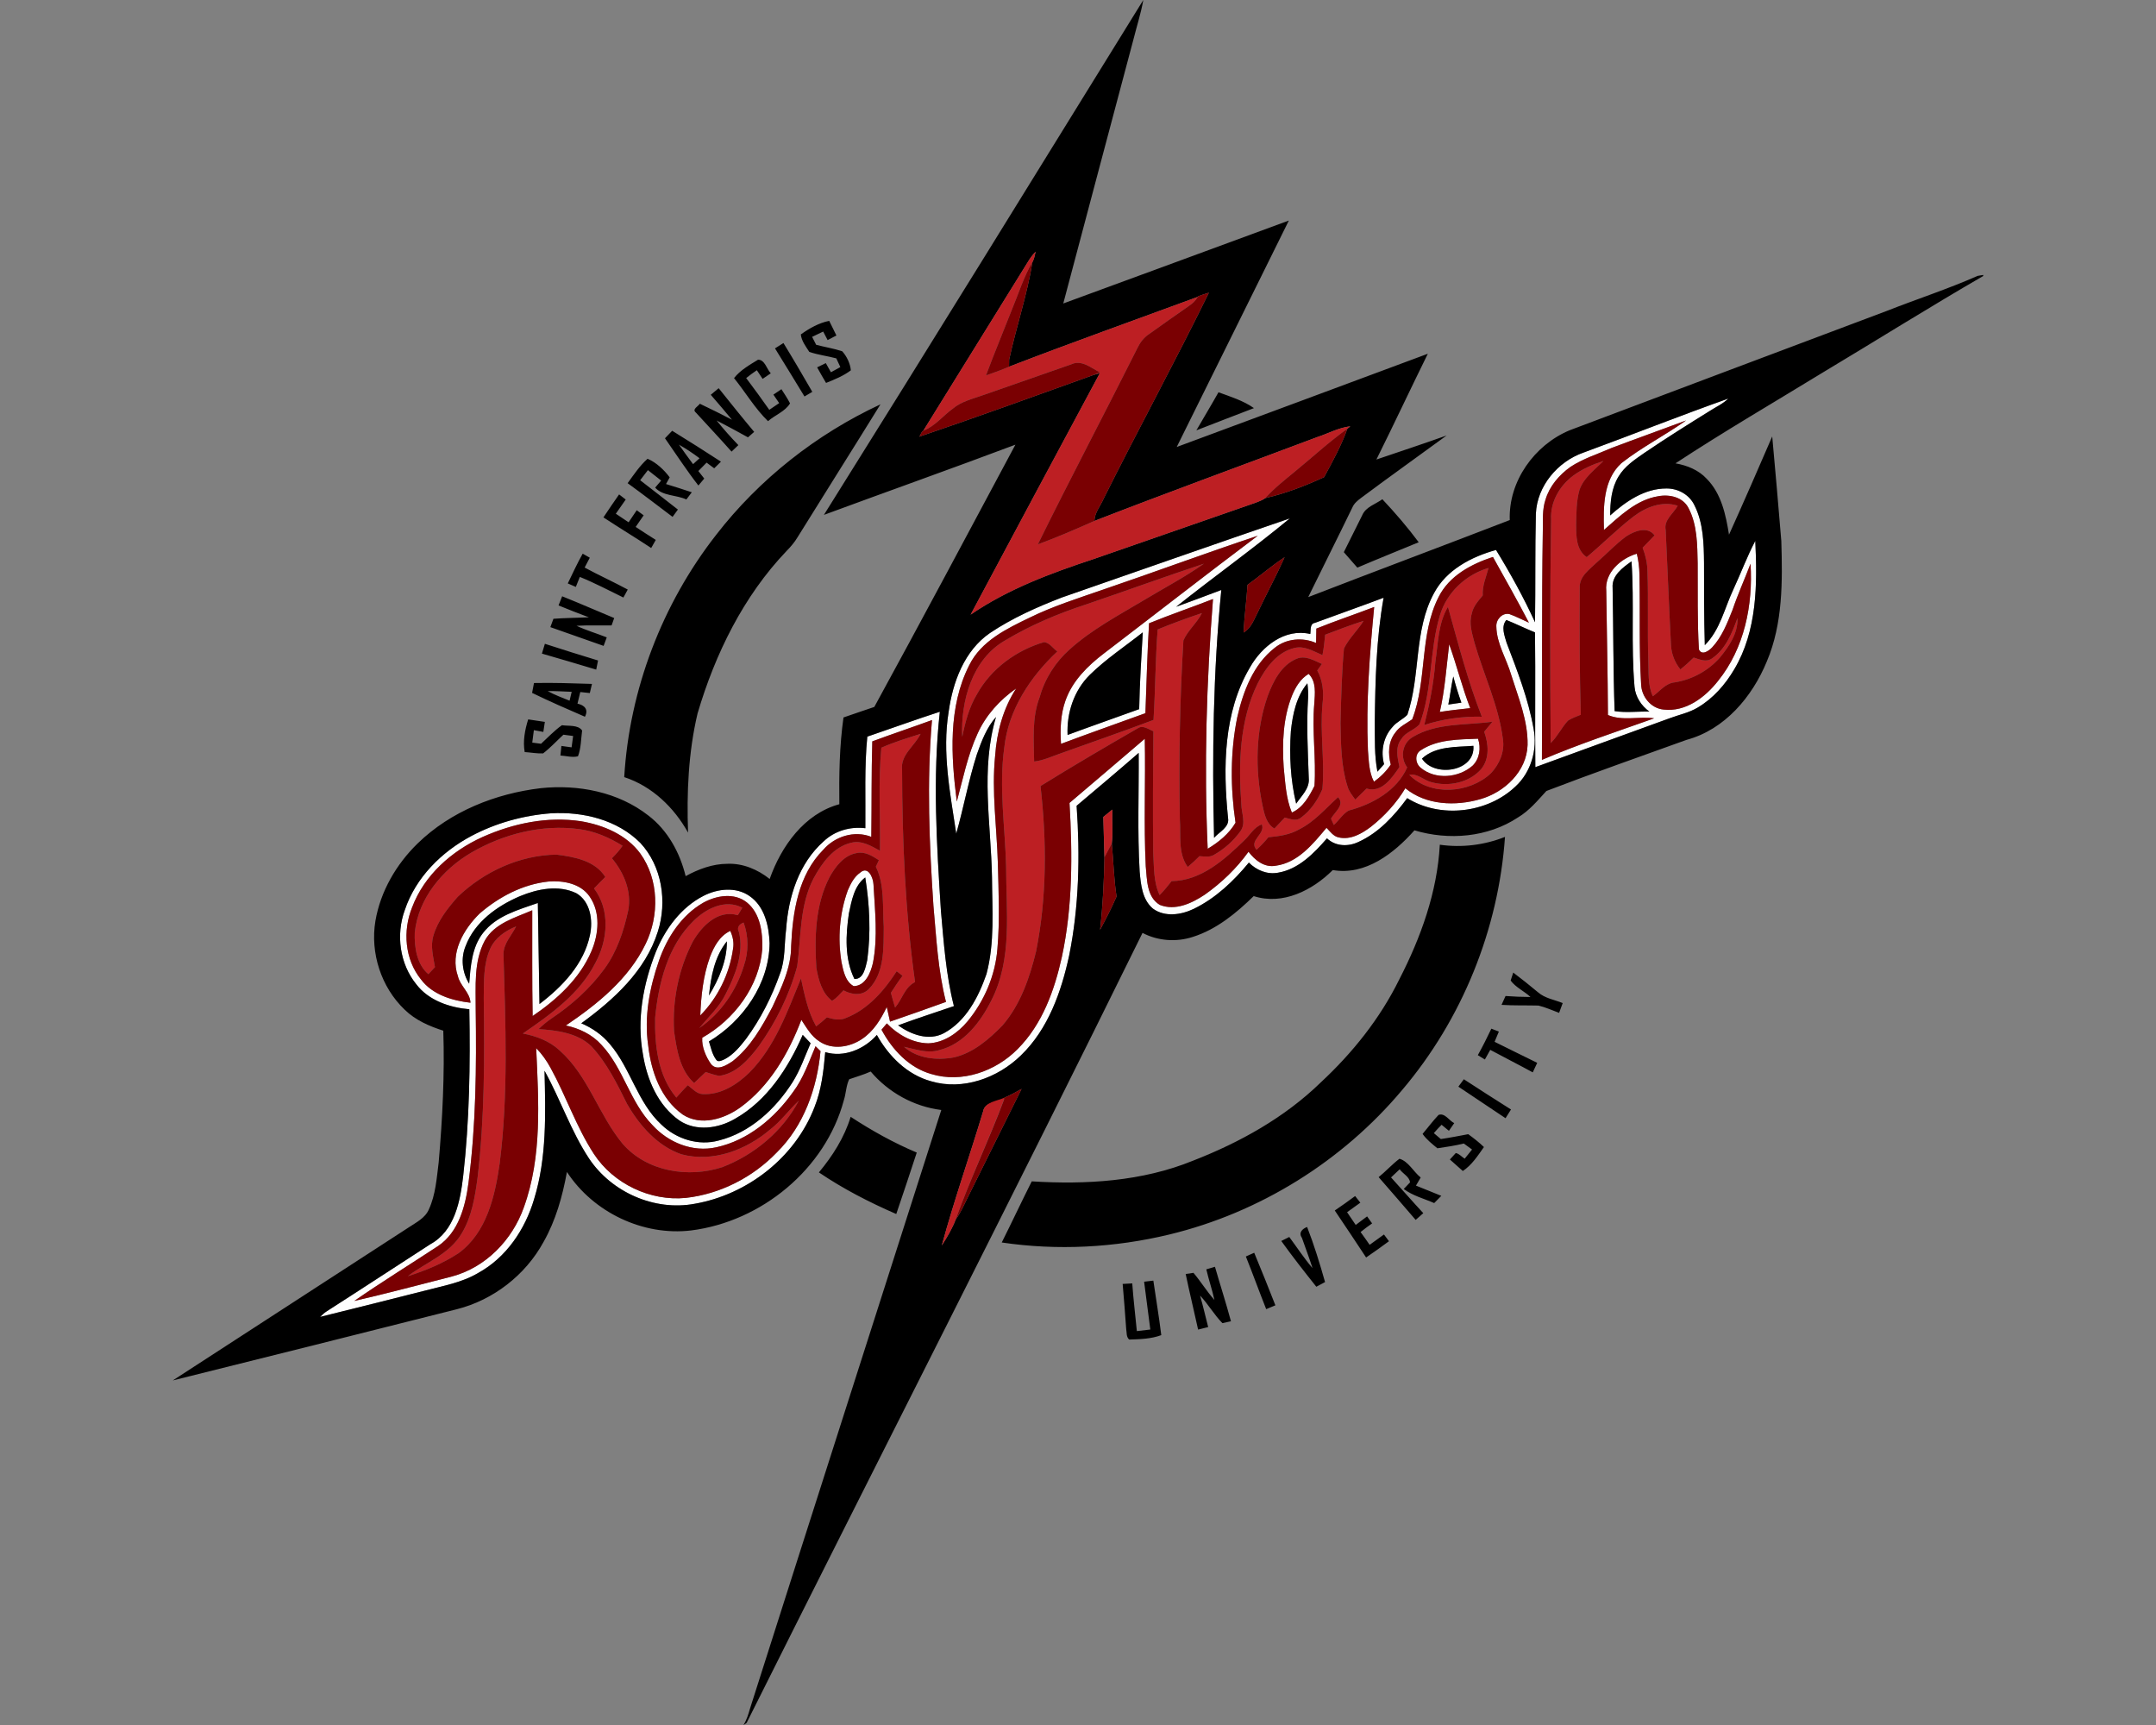 <?xml version="1.0" encoding="UTF-8"?>
<!DOCTYPE svg PUBLIC "-//W3C//DTD SVG 1.1//EN" "http://www.w3.org/Graphics/SVG/1.1/DTD/svg11.dtd">
<!-- Creator: CorelDRAW -->
<svg xmlns="http://www.w3.org/2000/svg" xml:space="preserve" width="2000px" height="1600px" version="1.1" style="shape-rendering:geometricPrecision; text-rendering:geometricPrecision; image-rendering:optimizeQuality; fill-rule:evenodd; clip-rule:evenodd"
viewBox="0 0 2000 1600"
 xmlns:xlink="http://www.w3.org/1999/xlink">
 <rect x="0" y="0" width="2000" height="1600" fill="#808080" stroke="none"/>
 <defs>
  <style type="text/css">
   <![CDATA[
    .fil1 {fill:black;fill-rule:nonzero}
    .fil3 {fill:#7A0002;fill-rule:nonzero}
    .fil2 {fill:#BD1F23;fill-rule:nonzero}
    .fil0 {fill:#FEFEFE;fill-rule:nonzero}
   ]]>
  </style>
 </defs>
 <g id="Capa_x0020_1">
  <g id="Saint_x0020_Francis_x0020_Red_x0020_Flash.cdr">
   <path class="fil0" d="M658.64 887.52c3.66,-9.58 9.05,-19.57 18.81,-24.07 2.35,5.19 3.58,10.89 2.55,16.59 -3.24,23.07 -13.97,45.24 -30.38,61.83 0.72,-18.37 2.71,-36.97 9.02,-54.35zm810.16 -467.69c44.89,-16.5 89.4,-34.13 134.47,-50.15 -5.04,4.96 -11.63,7.84 -17.48,11.65 -20.28,12.6 -40.52,25.27 -60.27,38.68 -8.92,6.21 -18.42,12.42 -24.09,21.98 -6.65,10.75 -7.72,23.76 -7.77,36.1 14.49,-12.98 31.96,-25.07 52.22,-25.02 10.73,-0.1 21.31,5.73 25.96,15.59 8.36,16.48 8.71,35.56 8.89,53.68 0,25.34 -0.02,50.72 0.72,76.06 14.15,-13.97 18.24,-34.18 26.44,-51.61 6.98,-14.95 12.7,-30.53 20.39,-45.12 1.97,40.21 1.74,83.47 -19.52,119.16 -8.33,14.16 -19.59,27.01 -33.85,35.42 -8.07,4.87 -17.43,6.69 -26.16,9.99 -41.47,15.17 -83.04,30.09 -124.51,45.32 -0.43,-41.67 0.23,-83.32 -0.31,-124.99 -8.96,-3.6 -17.62,-7.89 -26.57,-11.52 -5.16,6.13 -1.73,14.38 0.21,21.1 9.91,26.01 20.21,52.2 25.04,79.74 3.75,19.17 -2.3,40.35 -16.87,53.68 -26.11,24.73 -69.7,29.82 -100.36,10.73 -12,16.36 -26.39,32.09 -45.17,40.6 -9.48,4.58 -21.41,4.24 -29.25,-3.32 -12.19,13.98 -26.37,28.69 -45.48,31.89 -10.07,1.86 -19.96,-2.33 -26.98,-9.4 -14.13,17.19 -30.79,33.01 -50.95,42.84 -11.67,5.67 -26.98,8 -38.07,-0.15 -9.94,-8.36 -11.21,-22.28 -12.29,-34.34 -2.14,-36.66 -0.64,-73.4 -0.89,-110.09 -19.01,16.55 -38.33,32.78 -57.59,49.05 3.24,46.3 2.3,93.21 -6.9,138.81 -7.28,33.7 -19.44,68.3 -44.81,92.77 -21.39,20.88 -53.78,32.71 -83.22,23.97 -22.2,-6.03 -39.45,-23.3 -50.38,-42.98 -11.63,13.21 -30.48,21.21 -47.88,15.95 -1.51,17.27 -3.45,34.8 -9.97,51.02 -17.93,46.65 -62.26,81.15 -111.19,89.63 -37.12,6.97 -77.03,-10.65 -97.91,-41.93 -16.86,-25.5 -26.52,-54.83 -41.33,-81.45 0.94,39.78 2.19,80.56 -9.66,119.04 -8.28,28.02 -25.83,54.24 -51.87,68.5 -15.2,9.04 -32.8,12 -49.64,16.47 -32.35,8.13 -64.64,16.38 -97.01,24.3 1.91,-1.91 3.88,-3.81 6.18,-5.24 32.14,-20.56 64.03,-41.49 96.07,-62.18 22.68,-12.42 27.77,-40.07 30.5,-63.47 5.8,-51.25 6.62,-102.91 5.67,-154.45 -18.26,-1.61 -37.61,-8.05 -49.13,-23.09 -15.46,-18.99 -19.08,-46.12 -10.73,-68.94 10.12,-30.22 34.16,-54.06 61.91,-68.78 22.76,-12.03 48.16,-19.03 73.84,-20.97 29.51,-1.66 61.34,5.95 82.73,27.46 20.13,21.59 25.11,54.53 16.27,82.2 -11.44,36.51 -41.03,63.31 -71.05,85.13 10.12,4.29 19.39,10.7 26.47,19.21 19.44,22.72 25.62,54.35 48.01,74.89 13.82,13.31 34.33,19.8 53.11,14.59 29.08,-7.29 52.46,-29.1 68.27,-53.81 7.21,-11.37 11.55,-24.17 16.89,-36.41 -2.45,-2.61 -4.88,-5.19 -7.31,-7.74 -13.49,30.76 -33.06,61.11 -63.03,77.95 -15.38,8.94 -35.82,11.78 -51.3,1.53 -20.06,-14.05 -30.23,-38.19 -33.93,-61.7 -5.85,-31.94 0.23,-64.87 12.01,-94.74 8.68,-21.33 23.38,-41.29 44.2,-51.97 13.08,-6.71 30.12,-8.66 42.72,0.16 14.02,9.58 18.04,27.8 18.6,43.76 -0.46,37.64 -24.61,72.16 -56.24,91.12 1.82,5.67 2.94,11.8 6.52,16.68 1.79,3.22 5.9,0.66 8.3,-0.33 7.97,-4.32 13.93,-11.5 19.42,-18.55 13.64,-18.48 24.12,-39.25 31.73,-60.89 4.98,-13.03 3.78,-27.26 5.6,-40.88 2.04,-29.92 11.73,-61.14 34.77,-81.6 10.25,-9.79 24.76,-13.98 38.73,-12.22 0.31,-28.3 -0.97,-56.72 1.82,-84.95 22.43,-7.64 44.71,-15.76 67.27,-23.07 -6.8,61.27 -2.89,123.02 1,184.34 2.65,29.72 4.67,59.69 12.08,88.68 -17.27,5.93 -34.67,11.5 -51.79,17.84 12.04,8.61 28.41,14.74 42.52,7.25 20.59,-11.16 32.06,-33.52 39.47,-54.85 7.79,-29.23 5.26,-59.86 5.11,-89.78 -0.89,-49.44 -10.76,-100.18 3.73,-148.63 -8.74,9.87 -13.46,22.49 -17.78,34.75 -7.72,24.12 -12.19,49.13 -19.11,73.46 -5.57,-37.28 -13.24,-75.27 -7.05,-113.04 3.85,-27.56 14.53,-56.71 38.35,-73.07 20.69,-13.87 43.66,-24.06 66.86,-33.01 70.44,-24.42 140.78,-49.18 211.32,-73.3 -34.31,28.34 -70.62,54.29 -105.49,81.99 14.02,-5.01 27.95,-10.4 41.9,-15.58 -7.56,76.31 -8.61,153.22 -6.72,229.87 4.8,-5.52 14.66,-9.89 12.95,-18.55 -4.7,-46.86 -4.29,-97.78 20.34,-139.51 10.99,-19.44 32.32,-36.51 55.95,-30.99 0.69,-3.68 -0.63,-9.58 4.4,-10.35 21.18,-7.81 42.51,-15.3 63.64,-23.27 -6.87,38.25 -7.74,77.26 -8.2,115.99 0.18,15.13 -0.46,30.41 2.48,45.33 1.53,-1.76 4.6,-5.24 6.13,-6.97 -3.27,-11.94 -0.64,-25.38 7.87,-34.52 3.76,-4.73 9.66,-7 13.75,-11.29 12.44,-36.67 5.8,-78.11 24.73,-112.83 11.57,-21.69 34.64,-33.68 57.51,-40.04 13.29,21.67 25.58,43.95 36.18,67.07 0.51,-33.57 -0.03,-67.15 0.79,-100.69 1.08,-25.63 20.26,-48.32 44.05,-56.65zm26.21 -4.34l0 0c-12.87,5.67 -26.57,9.84 -38.35,17.68 -10.42,7.46 -19.29,17.81 -22.99,30.28 -3.07,9.09 -2.3,18.85 -2.48,28.33 -1.15,70.98 -0.43,142.01 -0.84,213.01 34.06,-14.56 69.29,-26.11 104.14,-38.53 -14.21,-1.97 -29.41,2.73 -42.9,-3.06 -0.13,-38.43 -1.12,-76.83 -1.56,-115.23 -1.66,-16.77 13.54,-30.1 28.36,-34.39 1.51,6.26 2.35,12.69 2.43,19.16 0.74,34.03 -0.51,68.09 1.56,102.07 0.43,11.45 9.09,22.23 20.85,23.33 20.44,2.42 38.58,-11.32 50.53,-26.6 24.45,-30.28 32.5,-70.52 30.1,-108.64 -5.44,14.33 -11.8,28.31 -16.71,42.85 -4.88,12.21 -9.78,24.96 -18.88,34.72 -3.01,3.19 -9.58,7.95 -12.29,1.89 -1.56,-26.6 -0.94,-53.32 -1.15,-79.99 -0.38,-17.15 -0.3,-35.37 -8.4,-50.93 -5.04,-10.29 -17.63,-13.15 -28.06,-11.19 -20.36,3.22 -35.59,18.32 -50.48,31.3 -0.54,-21.36 -0.9,-46.27 16.19,-61.96 18.86,-14.81 40.45,-25.75 60.02,-39.6 -22.99,8.61 -46.12,16.81 -69.09,25.5zm-472 131.48l0 0c-22.89,7.97 -46.12,15.23 -67.94,25.96 -21.41,10.32 -44.86,21.59 -55.93,43.99 -19.8,38.94 -16.94,84.52 -11.57,126.55 5.72,-21.2 10.06,-42.97 19.26,-63.03 7.64,-16.99 20.62,-31.27 35.82,-41.85 -12.11,18.55 -17.98,40.45 -19.52,62.39 -3.39,33.32 1.59,66.64 2.53,99.93 0.67,26.42 1.87,52.91 -0.43,79.25 -1.97,24.56 -12.06,48.19 -27.67,67.15 -9.1,10.83 -21.87,19.9 -36.44,20.41 -14.74,-0.25 -28.41,-8.1 -38.45,-18.47 -1.25,1.46 -3.73,4.37 -4.95,5.83 9.91,18.42 25.42,35.25 46.09,41.11 28.36,8.68 59.84,-2.48 80.17,-23.13 22.9,-22.89 34.21,-54.52 41.06,-85.51 10.09,-46.86 9.86,-95.2 7.08,-142.8 23.27,-19.85 46.63,-39.58 69.83,-59.51 0.79,39.4 -1.05,78.83 0.89,118.2 1.25,12.44 0.77,28.54 13.01,35.87 14.41,5.77 29.73,-1.48 41.72,-9.45 15.53,-10.94 29.51,-24.38 40.6,-39.84 5.95,7.82 14.66,14.92 25.21,12.98 20.62,-2.76 34.62,-20.21 47.14,-35.18 3.35,3.4 6.36,7.95 11.4,8.94 10.96,2.48 21.36,-3.52 29.79,-9.88 12.6,-9.92 23.66,-21.98 31.94,-35.75 19.18,15.82 46.57,16.76 69.59,10.12 22.46,-6.39 43,-25.73 43.8,-50.23 0.43,-22.54 -8.54,-43.85 -15.18,-65.03 -4.37,-15.02 -13.52,-28.89 -13.8,-44.91 -0.35,-6.39 5.37,-12.88 12.06,-11.52 6.24,2.19 12.09,5.36 18.17,7.99 -10.68,-20.57 -22.13,-40.72 -33.39,-60.96 -20.11,6.59 -40.55,17.45 -50.39,37.15 -17.96,35.23 -10.4,77.01 -24.48,113.47 -5.41,3.83 -11.83,6.61 -15.66,12.29 -6.69,8.32 -6.87,19.77 -4.24,29.68 -4.16,6.24 -9.53,11.53 -15.58,15.9 -4.71,-8.97 -4.73,-19.37 -5.6,-29.21 -1.81,-44.38 1.53,-88.73 5.8,-132.86 -17.83,6.85 -35.95,12.88 -53.65,20.03 -0.08,4.43 -0.18,8.9 -0.26,13.34 -12.52,-5.49 -27.72,-4.14 -38.43,4.58 -19.95,15.56 -29.28,40.59 -34.72,64.51 -6.49,32.06 -6.36,65.36 -1.56,97.65 -6.16,10.32 -15.61,18.06 -25.83,24.14 -3.4,-77.18 -1.12,-154.62 4.93,-231.63 -19.7,7.69 -39.75,14.51 -59.32,22.48 -1.64,27.75 -2.33,55.6 -3.38,83.4 -26.08,9.48 -52.27,18.68 -78.28,28.44 -0.9,-13.47 -0.43,-27.42 4.16,-40.22 6.42,-18.22 20.65,-32.24 35.7,-43.69 47.57,-36.33 94.76,-73.17 142.64,-109.12 -48.13,16.04 -95.71,33.7 -143.74,50.05zm472.92 -1.76l0 0c0.75,38.12 0.51,76.29 1.87,114.38 10.68,1.66 21.49,0.18 32.24,0.44 -7.51,-5.42 -12.9,-13.62 -13.77,-22.95 -3.4,-38.7 -0.15,-77.67 -2.81,-116.4 -8.2,5.77 -18.45,13.21 -17.53,24.53zm-485.01 80.76l0 0c-14.69,14.54 -21.48,35.28 -20.59,55.72 22.08,-8.17 44.3,-15.91 66.43,-23.94 0.43,-23.76 1.97,-47.49 3.32,-71.2 -16.45,13.03 -34.16,24.68 -49.16,39.42zm-201.74 61.68l0 0c-0.89,29.51 -0.51,59.02 -0.92,88.55 -15.63,-6.16 -33.75,-0.48 -44.53,11.96 -23.23,23.33 -28.39,57.69 -29.82,89.17 0.05,20.23 -9.04,38.73 -17.4,56.67 -9.71,18.37 -20.33,37.35 -36.99,50.36 -5.5,3.62 -14.28,9.35 -19.83,2.75 -4.96,-6.95 -8.89,-16.4 -8.25,-24.57 29.79,-16.84 52.99,-47.73 55.7,-82.4 0.43,-15.2 -1.77,-33.04 -14.44,-43.21 -11.75,-9.22 -28.28,-6.36 -40.47,0.46 -20.01,11.53 -33.37,31.99 -40.85,53.43 -8.79,25.11 -13.98,52.17 -10.1,78.77 2.64,24.09 11.6,49.64 32.09,64.23 16.71,10.81 38.05,4.27 53.07,-6.39 27.47,-19.82 45.07,-50.31 56.93,-81.48 4.8,7.21 9.14,15.18 16.71,19.96 11.77,8.12 27.97,5.57 39.34,-2.05 10.81,-7.1 17.73,-18.39 23.18,-29.84 0.94,4.52 1.99,9.07 3.04,13.59 17.37,-5.9 34.62,-12.16 51.91,-18.31 -7.46,-29.08 -8.94,-59.25 -11.65,-89.05 -3.83,-57.33 -6.28,-114.99 -1.35,-172.35 -18.4,6.74 -37,12.92 -55.37,19.75zm-361.78 88.81l0 0c-28.49,12.87 -53.86,35.33 -65.08,65.1 -8.86,21.69 -6.82,48.41 8.23,66.91 10.65,14.21 28.97,19.65 45.89,21.59 -0.44,-9.55 -9.53,-15.46 -11.65,-24.58 -7.59,-21.46 5.18,-43.56 20.23,-58.23 17.91,-15.45 40.04,-27.08 63.8,-29.61 13.69,-1.07 29.87,1.82 38.15,13.95 10.29,14.8 8.48,34.65 1.73,50.54 -10.83,25.58 -32.04,44.92 -54.6,60.27 -0.59,-32.7 -0.28,-65.38 -0.36,-98.08 -15.89,6.9 -34.95,11.98 -44.04,28.15 -10.43,19.5 -8.28,42.49 -8.41,63.85 0.77,53.71 0.23,107.64 -6.72,160.99 -2.86,21.54 -9.07,45.48 -28.13,58.38 -25.91,17.04 -52.3,33.32 -77.8,50.97 30.33,-6.9 60.38,-15.02 90.53,-22.66 31.37,-8.33 56.1,-33.88 66.76,-64.1 17.11,-47.19 13.69,-98.45 11.47,-147.68 5.34,5.39 9.73,11.65 13.36,18.32 14.36,26.11 23.84,54.75 40.17,79.79 18.21,27.77 52.32,44.02 85.36,40.75 31.83,-3.58 62.01,-19.03 84.18,-42.03 25.17,-24.65 37.46,-59.6 40.68,-94.1 -1.15,-1.12 -3.48,-3.42 -4.62,-4.54 -6.14,14.48 -11.25,29.66 -20.78,42.38 -17.17,24.2 -41.8,45.02 -71.36,51.36 -21.69,4.88 -44.43,-4.37 -59.07,-20.49 -21,-21.42 -26.98,-52.81 -47.42,-74.58 -8.61,-9.56 -20.54,-15.28 -32.98,-17.89 29.35,-19.83 58.43,-43.25 74.09,-75.88 12.65,-26.16 12.26,-59.38 -4.91,-83.45 -12.85,-17.63 -34.21,-26.57 -55.11,-30.12 -31.14,-4.75 -63.1,1.97 -91.59,14.72zm35.08 54.72l0 0c-21.29,9.07 -42.08,23.94 -50.56,46.33 -4.68,11.34 -3.15,24.55 3.29,34.9 1.36,-16.15 2.43,-33.6 12.75,-46.91 12.31,-16.07 32.75,-21.57 50.97,-27.95 0.38,31.24 1.13,62.46 1.51,93.71 21.23,-16.09 41.24,-37.1 46.83,-63.97 2.97,-13.65 0.41,-31.23 -12.67,-38.81 -16.51,-7.92 -35.9,-3.99 -52.12,2.7zm853.16 -170.82c4.72,-20.65 6.15,-41.8 8.68,-62.78 7.03,19.57 11.98,39.83 19.52,59.25 -9.43,1.08 -18.85,2.02 -28.2,3.53zm12.49 -32.93l0 0c-1.87,8.63 -2.91,17.39 -4.6,26.06 4.01,-0.62 8.07,-1.2 12.11,-1.77 -2.86,-7.97 -5.36,-16.09 -7.51,-24.29zm-149.62 17.83c3.27,-7.95 7.84,-15.69 15.46,-20.21 7.33,7.33 5.8,18.32 5.21,27.7 -2.25,25.37 1.86,50.81 0.18,76.18 -4.83,9.64 -10.66,20.19 -20.98,24.74 -5.54,-13.31 -6.1,-27.98 -7.59,-42.14 -1.43,-22.25 -0.66,-45.32 7.72,-66.27zm-1.05 33.03l0 0c-1.53,22.44 -0.36,45.25 4.91,67.15 4.85,-7.21 12.62,-14.1 11.7,-23.61 -0.84,-24.73 -2.22,-49.54 -0.64,-74.27 0.26,-4.63 -0.05,-9.23 -0.64,-13.77 -10.35,12.34 -13.67,28.89 -15.33,44.5zm120.65 17.51c15.51,-10.17 35.1,-9.89 52.96,-10.63 2.91,8.53 1.56,18.65 -5.11,25.09 -12.98,11.34 -34.49,13.21 -48.03,1.89 -5.09,-4.06 -5.88,-12.78 0.18,-16.35zm0.97 7.84l0 0c11.34,17.76 49.64,12.19 47.7,-11.85 -16.1,1.27 -35.08,0.07 -47.7,11.85zm-521.09 105.73c7.44,-6.57 12.01,4.9 12.29,10.91 1.3,24.16 4.19,48.79 -0.48,72.79 -2.1,9.09 -6.95,21.41 -17.89,21.61 -7.82,-4.32 -9.58,-14.2 -11.29,-22.18 -3.68,-22.22 -1.82,-45.58 5.87,-66.78 2.66,-6.08 5.88,-12.5 11.5,-16.35zm-10.5 37.73l0 0c-2.96,20.11 -4.14,42.13 5.08,60.89 8.49,0.56 10.33,-10.78 11.89,-17.25 3.52,-25.42 2.24,-51.61 -1.82,-76.9 -10.3,7.74 -12.59,21.46 -15.15,33.26zm-129.79 76.27l0 0c9.15,-15.13 16.73,-32.25 16.58,-50.23 -11.37,14.1 -14.85,32.68 -16.58,50.23z"/>
   <path class="fil1" d="M495.35 633.53c17.94,-0.38 35.85,0.26 53.79,0.82 -0.51,2.12 -1.51,6.36 -2,8.48 -2.22,-0.23 -6.64,-0.71 -8.84,-0.94 -0.86,3.6 -1.73,7.18 -2.6,10.78 6.41,1.35 10.5,5.34 6.9,12.13 -16.46,-7.1 -32.89,-14.3 -49.01,-22.12 0.59,-3.04 1.18,-6.11 1.76,-9.15zm565.98 555.3c2.15,-0.26 6.42,-0.77 8.56,-1.02 2.48,16.84 5.26,33.65 7.36,50.56 -9.45,3.58 -19.78,3.78 -29.74,4.11 -2.89,-2.4 -2.2,-6.64 -2.81,-9.88 -0.92,-13.93 -2.12,-27.8 -3.27,-41.7 2.22,-0.13 6.67,-0.38 8.89,-0.51 1.05,14.79 2.86,29.48 4.27,44.25 4.16,-0.51 8.33,-1 12.49,-1.46 -1.97,-14.79 -3.83,-29.58 -5.75,-44.35zm57.69 -11.47c2.02,-0.59 6.03,-1.79 8.03,-2.38 4.83,16.86 10.27,33.57 14.84,50.54 -1.99,0.43 -5.98,1.3 -7.94,1.74 -7.72,-7.85 -13.14,-17.61 -20.73,-25.55 2.84,9.65 4.99,19.47 7.54,29.2 -3.14,0.77 -6.26,1.53 -9.35,2.32 -3.73,-17.22 -7.95,-34.31 -11.52,-51.55 1.81,-0.28 5.41,-0.82 7.23,-1.08 6.82,8.1 12.36,17.22 19.42,25.17 -2.07,-9.58 -5.32,-18.86 -7.52,-28.41zm36.69 -11.93c1.94,-0.87 5.8,-2.58 7.75,-3.45 6.66,16.2 13.31,32.42 19.64,48.75 -2.14,0.89 -6.41,2.68 -8.53,3.55 -6.44,-16.23 -12.37,-32.66 -18.86,-48.85zm52 -17.3c-3.38,-4.78 0.33,-8.36 4.83,-10.07 6.49,16.69 11.75,33.86 16.63,51.1 -2.71,1.43 -5.42,2.86 -8.1,4.34 -11.09,-13.95 -22.13,-27.97 -32.52,-42.46 1.86,-0.92 5.59,-2.78 7.43,-3.7 7.15,9.65 13.75,19.75 21.56,28.89 -2.99,-9.48 -6.59,-18.72 -9.83,-28.1zm30.48 -25.35c6.39,-4.34 12.7,-8.79 18.88,-13.41 1.2,1.53 3.63,4.62 4.83,6.16 -4.09,2.96 -8.18,5.93 -12.29,8.84 2.63,3.93 5.31,7.87 8,11.8 3.55,-2.6 7.05,-5.26 10.57,-7.92 1.54,2.15 3.09,4.29 4.65,6.49 -3.65,2.56 -7.23,5.21 -10.7,8.02 2.86,3.89 5.65,7.85 8.4,11.86 4.45,-3.17 8.87,-6.36 13.29,-9.58 1.15,1.56 3.47,4.67 4.65,6.23 -6.95,5.19 -14.05,10.17 -21.21,15.1 -9.63,-14.56 -19.26,-29.12 -29.07,-43.59zm40.7 -30.94c6.67,-5.41 12.47,-11.88 19.31,-17.06 8.28,2.37 12.96,12.03 19.68,17.4 -1.46,2.5 -2.92,4.98 -4.37,7.51 7.87,3.09 15.64,6.38 23.5,9.5 -2.19,2.25 -4.42,4.45 -6.59,6.7 -9.5,-4.17 -19.87,-6.75 -28.26,-13.06 1.46,-1.53 4.37,-4.6 5.83,-6.11 -0.38,-5.18 -6.72,-8.1 -9.61,-12.16 -2.68,2.48 -5.34,5.01 -7.99,7.54 10.01,10.98 19.77,22.23 29.91,33.14 -2.37,2.07 -4.75,4.14 -7.07,6.26 -11.45,-13.24 -22.79,-26.52 -34.34,-39.66zm-489.79 -55.95c19.47,12.75 39.86,24.12 61.32,33.16 -6.23,19.04 -12.57,38.05 -19.01,57 -24.94,-10.85 -49.23,-23.32 -71.77,-38.6 12.7,-15.28 23.66,-32.42 29.46,-51.56zm545.36 -1.76c5.8,-2.2 9.86,5.39 14.54,7.61 -1.66,2.38 -3.3,4.75 -4.93,7.13 -2.28,-1.87 -4.55,-3.73 -6.8,-5.6 -2.5,2.48 -4.88,5.09 -7.18,7.74 2.15,1.82 4.32,3.66 6.49,5.5 8.51,-1.23 16.94,-2.94 25.42,-4.52 5.06,3.7 10.04,7.53 14.57,11.93 -5.7,8.02 -11.25,16.73 -19.6,22.22 -4.01,-3.57 -8,-7.1 -11.98,-10.67 1.38,-1.51 4.11,-4.5 5.46,-6.01 3.22,0.67 5.5,3.55 8.26,5.26 2.24,-2.86 4.54,-5.69 6.84,-8.5 -2.55,-1.89 -5.11,-3.76 -7.66,-5.57 -8.08,1.99 -16.28,3.19 -24.48,4.42 -4.98,-4.04 -10.04,-8.08 -13.77,-13.32 4.96,-5.85 9.53,-12.05 14.82,-17.62zm18.39 -26.22c1.67,-2.3 3.35,-4.6 5.06,-6.87 14.46,9.53 29.16,18.73 43.75,28.05 -1.69,2.69 -3.38,5.39 -5.06,8.08 -14.54,-9.79 -29.16,-19.52 -43.75,-29.26zm30.59 -53.78c2.32,0.89 4.65,1.76 6.97,2.68 -1.3,3.17 -2.65,6.31 -3.96,9.51 13.19,6.44 26.29,13.1 39.53,19.49 -1.38,2.94 -2.76,5.88 -4.14,8.84 -13.06,-7.15 -26.34,-13.8 -39.42,-20.87 -1.66,2.96 -3.33,5.95 -4.99,8.94 -2.19,-1.35 -4.36,-2.68 -6.54,-4.01 4.48,-8.05 8.61,-16.28 12.55,-24.58zm20.31 -52.04c7.74,5.9 15.41,11.93 22.87,18.19 6.44,5.72 15.28,6.95 23.02,10.11 -1.13,3.02 -2.25,6.03 -3.35,9.07 -6.36,-2.32 -12.57,-5.23 -19.19,-6.77 -11.39,-0.28 -22.81,0.08 -34.21,-0.64 0.92,-2.06 2.79,-6.18 3.71,-8.22 7.69,0.59 15.43,0.87 23.14,0.92 -5.77,-5.44 -13.79,-8.92 -18.39,-15.26 0.61,-1.86 1.81,-5.57 2.4,-7.4zm-746.05 21.28c1.73,-17.55 5.21,-36.13 16.58,-50.23 0.15,17.98 -7.43,35.1 -16.58,50.23zm-175.22 -92.19c16.22,-6.69 35.61,-10.62 52.12,-2.7 13.08,7.58 15.64,25.16 12.67,38.81 -5.59,26.87 -25.6,47.88 -46.83,63.97 -0.38,-31.25 -1.13,-62.47 -1.51,-93.71 -18.22,6.38 -38.66,11.88 -50.97,27.95 -10.32,13.31 -11.39,30.76 -12.75,46.91 -6.44,-10.35 -7.97,-23.56 -3.29,-34.9 8.48,-22.39 29.27,-37.26 50.56,-46.33zm305.01 15.92c2.56,-11.8 4.85,-25.52 15.15,-33.26 4.06,25.29 5.34,51.48 1.82,76.9 -1.56,6.47 -3.4,17.81 -11.89,17.25 -9.22,-18.76 -8.04,-40.78 -5.08,-60.89zm548.15 -63.59c20.38,2.91 41.28,0.38 60.45,-7.26 -5.98,85.77 -39.79,169.27 -95.43,234.81 -55.39,66.02 -132.17,113.79 -216,134 -50.69,12.24 -103.76,15.03 -155.39,7.39 9.4,-18.83 18.37,-37.89 27.82,-56.7 50.36,3.12 102.45,0.1 149.64,-19.19 43.39,-16.88 84.98,-39.98 118.53,-72.63 29.43,-27.37 54.91,-59.2 72.71,-95.36 20.03,-38.91 35.26,-81.01 37.67,-125.06zm-16.56 -79.87c12.62,-11.78 31.6,-10.58 47.7,-11.85 1.94,24.04 -36.36,29.61 -47.7,11.85zm-832.36 -6.08c-1.81,-10.09 0.2,-20.62 3.24,-30.3 5.16,0.74 10.3,1.53 15.46,2.32 -0.36,2.33 -1.07,6.98 -1.4,9.3 -2.2,-0.41 -6.6,-1.22 -8.79,-1.63 -0.51,3.83 -1,7.69 -1.49,11.55 2.05,0.25 6.11,0.79 8.16,1.07 6.36,-5.83 12.29,-12.21 19.36,-17.22 5.98,0.99 15,-0.59 18.73,4.93 -1.07,7.97 -0.95,16.38 -3.83,23.91 -5.34,1.36 -10.91,-0.4 -16.3,-0.71 0.23,-2.22 0.69,-6.67 0.92,-8.89 3.14,0.43 6.31,0.84 9.45,1.3 0.49,-3.52 0.95,-7.03 1.43,-10.53 -3.01,-0.43 -6.03,-0.84 -9.02,-1.2 -6.28,5.8 -12.08,12.14 -18.85,17.35 -5.73,0.23 -11.4,-0.87 -17.07,-1.25zm710.74 -19.27c1.66,-15.61 4.98,-32.16 15.33,-44.5 0.59,4.54 0.9,9.14 0.64,13.77 -1.58,24.73 -0.2,49.54 0.64,74.27 0.92,9.51 -6.85,16.4 -11.7,23.61 -5.27,-21.9 -6.44,-44.71 -4.91,-67.15zm150.67 -50.86c2.15,8.2 4.65,16.32 7.51,24.29 -4.04,0.57 -8.1,1.15 -12.11,1.77 1.69,-8.67 2.73,-17.43 4.6,-26.06zm-842.68 -30.28c16.37,5.34 32.83,10.45 49.31,15.48 -0.56,2.81 -1.13,5.65 -1.69,8.46 -16.73,-5.11 -33.55,-9.94 -50.36,-14.85 0.92,-3.04 1.82,-6.05 2.74,-9.09zm505.47 28.82c15,-14.74 32.71,-26.39 49.16,-39.42 -1.35,23.71 -2.89,47.44 -3.32,71.2 -22.13,8.03 -44.35,15.77 -66.43,23.94 -0.89,-20.44 5.9,-41.18 20.59,-55.72zm-489.43 -72.89c16.18,6.49 32.14,13.49 48.27,20.18 -0.62,1.69 -1.82,5.11 -2.41,6.82 -10.83,0.18 -21.69,-0.28 -32.5,0.36 9.02,4.29 18.71,7.05 28.01,10.76 -1,2.63 -1.97,5.26 -2.92,7.89 -16.45,-5.85 -32.96,-11.57 -49.41,-17.4 0.95,-2.6 1.92,-5.16 2.86,-7.74 10.94,-0.84 21.92,-0.84 32.89,-1.35 -9.43,-3.58 -18.86,-7.16 -28.16,-11.04 1.12,-2.84 2.25,-5.67 3.37,-8.48zm974.44 -7.87c-0.92,-11.32 9.33,-18.76 17.53,-24.53 2.66,38.73 -0.59,77.7 2.81,116.4 0.87,9.33 6.26,17.53 13.77,22.95 -10.75,-0.26 -21.56,1.22 -32.24,-0.44 -1.36,-38.09 -1.12,-76.26 -1.87,-114.38zm-969.23 -4.07c4.5,-9.25 8.77,-18.62 13.83,-27.59 1.63,0.95 4.93,2.81 6.59,3.76 -1.58,3.04 -3.19,6.08 -4.78,9.12 13.16,7.13 26.8,13.31 39.99,20.41 -1.03,1.84 -3.04,5.55 -4.04,7.39 -13.39,-6.55 -26.62,-13.52 -40.42,-19.12 -1.25,3.1 -2.5,6.19 -3.71,9.28 -1.86,-0.82 -5.59,-2.43 -7.46,-3.25zm736.96 -63.23c3.3,-7.82 12.29,-10.2 18.68,-14.85 11.93,12.7 23.3,25.91 33.72,39.89 -18.98,7.87 -38.04,15.48 -56.95,23.55 -4.14,-4.83 -8.3,-9.63 -12.52,-14.35 5.68,-11.43 11.4,-22.82 17.07,-34.24zm-703.89 1.99c4.82,-7.13 9.53,-14.31 14.53,-21.31 1.56,1.2 4.63,3.58 6.16,4.75 -3.04,4.4 -6.11,8.77 -9.2,13.14 3.96,2.65 7.9,5.29 11.86,7.97 2.53,-3.73 5.03,-7.46 7.54,-11.19 2.12,1.56 4.26,3.14 6.43,4.72 -2.52,3.56 -4.98,7.13 -7.41,10.76 6.19,4.04 12.37,8.15 18.66,12.06 -1.41,2.5 -2.84,5.01 -4.27,7.51 -14.62,-9.71 -29.66,-18.75 -44.3,-28.41zm40.93 -54.37c7.97,3.32 15.4,10.3 20.54,17.25 -0.87,1.53 -2.58,4.62 -3.42,6.18 8.02,2.4 15.96,5.03 23.93,7.64 -1.68,2.22 -3.37,4.44 -5.05,6.67 -9.3,-4.35 -21.9,-3.04 -28.95,-10.99 1.86,-2.17 3.73,-4.37 5.57,-6.54 -4.12,-3.22 -8.2,-6.46 -12.29,-9.68 -2.38,3.14 -4.78,6.26 -7.18,9.37 11.73,9 23.33,18.14 35,27.21 -1.63,2.25 -3.29,4.53 -4.93,6.78 -13.85,-10.48 -27.64,-21.03 -41.7,-31.25 5.7,-7.87 11.19,-16.12 18.48,-22.64zm63.54 70.67c40.14,-51.86 93.08,-93.49 152.51,-121.15 -25.48,41.21 -51.41,82.14 -76.94,123.32 -2.75,4.63 -6.28,8.72 -10.04,12.57 -40.13,41.96 -66.35,95.51 -82.68,150.8 -8.53,36.13 -10.16,73.53 -8.81,110.53 -13.01,-23.36 -33.44,-43.05 -59.22,-51.46 4.85,-81.2 35.15,-160.53 85.18,-224.61zm466.08 -132.35c11.24,4.12 23.07,7.77 32.9,14.69 -17.85,6.75 -35.61,13.78 -53.42,20.62 6.8,-11.8 13.85,-23.43 20.52,-35.31zm-470.99 2.33c2.43,-2.04 4.88,-4.06 7.34,-6.11 10.88,13.6 21.76,27.19 32.93,40.52 -1.92,1.69 -3.83,3.38 -5.75,5.06 -9.63,-5.34 -19.31,-10.57 -29.1,-15.63 6.34,7.94 13.13,15.51 20.18,22.84 -2.12,2.02 -4.21,4.01 -6.31,6.03 -10.88,-12.27 -22.12,-24.2 -33.16,-36.28 -3.78,-3.04 2.38,-5.83 3.73,-8.13 10.04,4.7 19.93,9.74 29.79,14.82 -6.51,-7.74 -12.98,-15.53 -19.65,-23.12zm43.87 -32.55c6.36,-0.03 7.97,8.66 11.81,12.62 -1.89,1.3 -5.68,3.88 -7.57,5.16 -1.79,-2.66 -3.57,-5.34 -5.36,-8.02 -3.4,2.27 -6.7,4.72 -9.89,7.28 7.33,9.68 14.44,19.55 21.44,29.46 3.06,-2.07 6.08,-4.16 9.17,-6.24 -1.79,-2.63 -3.58,-5.26 -5.37,-7.86 2.46,-1.72 4.96,-3.38 7.46,-5.04 2.74,4.32 5.65,8.56 7.98,13.14 -4.45,7.53 -13.93,10.75 -20.42,16.53 -12.16,-11.81 -20.87,-26.78 -31.53,-39.96 5.83,-7.41 14.36,-12.19 22.28,-17.07zm15.72 -10.5c1.96,-1.23 5.87,-3.71 7.84,-4.96 9.17,14.95 18.01,30.07 26.77,45.28 -2.42,1.4 -4.85,2.83 -7.25,4.29 -8.99,-14.95 -18.24,-29.74 -27.36,-44.61zm23.96 -12.93c7.87,-5.62 16.74,-10.68 26.32,-12.62 2.17,4.55 4.39,9.09 6.69,13.59 -2.04,1.07 -6.11,3.19 -8.15,4.27 -1.4,-2.63 -2.76,-5.29 -4.11,-7.92 -3.45,1.61 -6.88,3.27 -10.27,4.93 1.25,2.45 2.47,4.9 3.75,7.36 8.02,2.12 16.28,3.39 24.17,6 4.22,4.7 7.46,11.34 8,17.68 -6.85,5.19 -15.05,8.48 -23,11.68 -2.86,-4.76 -5.57,-9.58 -8.27,-14.44 2.68,-1.3 5.36,-2.63 8.04,-3.93 1.56,2.83 3.12,5.67 4.76,8.48 2.88,-1.61 5.8,-3.22 8.73,-4.8 -1.22,-2.71 -2.5,-5.42 -3.75,-8.1 -8.3,-2.2 -16.92,-3.2 -25.04,-5.98 -3.19,-5.01 -7.26,-10.17 -7.87,-16.2zm21.41 167.38c99.47,-158.77 197.81,-318.23 296.3,-477.58 -2.22,12.44 -6.13,24.5 -9.2,36.74 -21.79,81.56 -43.33,163.19 -65.05,244.74 69.76,-25.62 139.53,-51.2 209.26,-76.93 -34.57,70.06 -69.37,140.01 -104.02,210.05 77.7,-28.7 155.3,-57.67 232.94,-86.49 -16.07,32.6 -31.5,65.54 -47.7,98.11 21.72,-7.38 43.54,-14.56 65.15,-22.3 -26.42,19.34 -53.09,38.29 -79.33,57.89 -3.27,2.45 -6.59,5.14 -8.18,9.02 -13.46,27.75 -27.34,55.32 -40.9,83.01 62.24,-24.07 124.73,-47.42 186.97,-71.46 -1.33,-35.87 22.82,-69.57 55.39,-83.22 97.93,-36.97 195.94,-73.71 293.9,-110.6 28.13,-11.09 57,-20.44 84.65,-32.65 1.33,-0.23 3.93,-0.67 5.24,-0.9l0 1c-50.06,28.97 -99.06,59.73 -148.7,89.45 -45.69,27.95 -92.01,54.9 -136.77,84.31 10.75,1.87 21.46,6.16 29,14.34 13.59,13.74 17.73,33.44 20.67,51.84 13.64,-30.25 26.93,-60.68 40.08,-91.14 2.99,32.32 5.75,64.69 8.44,97.04 1.12,37.45 1.5,76.47 -13.42,111.6 -13.46,32.83 -39.11,63.31 -74.47,72.79 -43.41,15.61 -86.98,30.94 -130.03,47.42 -8.12,8.82 -15.86,18.3 -26.34,24.53 -28.03,18.57 -64.28,21.51 -96.07,11.98 -18.93,21.26 -45.42,42.13 -75.75,36.84 -18.86,18.78 -46.4,32.86 -73.36,24.15 -16.27,15.89 -34.54,30.94 -56.59,37.89 -15.25,4.93 -32.32,3.73 -46.55,-3.76 -120.62,245.13 -245.1,488.34 -367.23,732.69 -0.86,0.82 -1.94,1.38 -2.93,2.02 2.93,-4.62 4.52,-9.86 6,-15.05 58.94,-185.21 118.35,-370.26 177.49,-555.4 -25.39,-3.14 -48.97,-16.2 -65.48,-35.66 -6.46,2.91 -13.29,4.8 -19.93,7.17 -2.94,5.96 -2.91,13.11 -4.98,19.47 -17.14,63.95 -76.57,112.55 -141.67,120.75 -44.59,5.34 -90.73,-16.78 -115.21,-54.24 -4.11,22.51 -10.35,44.94 -21.71,64.95 -16.79,30.73 -46.61,53.88 -80.62,62.42 -87.71,22.17 -175.47,44.15 -263.28,65.99 72.86,-47.32 145.81,-94.51 218.68,-141.83 6.97,-4.7 15.38,-8.66 18.88,-16.86 6.26,-13.64 7.23,-28.92 9.09,-43.64 3.5,-40.57 5.6,-81.37 4.27,-122.08 -12.98,-4.11 -25.93,-9.78 -35.8,-19.44 -21.84,-20.8 -32.16,-52.73 -27.16,-82.4 4.71,-27.46 19.4,-52.63 39.28,-71.94 30.55,-29.67 72.07,-46.12 113.97,-51.13 34.75,-3.68 71.98,3.45 99.93,25.35 18.01,13.72 29.3,34.51 34.59,56.23 11.88,-6.51 25.01,-11.42 38.74,-11.45 14.33,-0.61 28.15,5.29 39.21,14.08 10.73,-30.33 32.12,-60.52 64.62,-69.34 -0.31,-26.88 0.1,-53.83 3.86,-80.48 9.53,-3.22 19.03,-6.59 28.59,-9.76 44.17,-80.79 87.45,-162.06 130.89,-243.26 -59.02,22.2 -118.47,43.28 -177.65,65.13zm188.66 -233.73l0 0c-32.09,51.89 -64.23,103.73 -96.37,155.57 -2.07,1.1 -2.4,3.98 -3.81,5.62 54.09,-18.4 107.85,-37.89 161.6,-57.23l5.96 -1.82c-40.12,74.64 -80.03,149.37 -119.93,224.1 34.72,-23.76 74.47,-38.48 114.15,-51.58 50.13,-17.43 100.23,-34.85 150.36,-52.28 3.02,-1.17 6.13,-2.32 8.82,-4.21 18.8,-4.3 37.07,-11.4 54.57,-19.42 7.92,-14.59 16.02,-29.36 21.62,-45.02l2.68 -2.15c-10.94,1.26 -20.62,6.77 -30.94,10.1 -68.83,25.88 -137.92,51.07 -206.47,77.67 0.23,-7.69 5.6,-13.8 8.56,-20.57 31.91,-64.05 66.25,-126.91 97.68,-191.16 -3.35,1.02 -6.7,2.12 -9.97,3.32l-0.38 0.59c-58.36,21.51 -116.99,42.36 -175.02,64.74 0,-1.64 0.05,-4.93 0.08,-6.57 6.57,-30.3 16.71,-59.94 21.61,-90.52 1.66,-2.96 2.18,-6.36 2.94,-9.61 -3.04,3.12 -5.54,6.7 -7.74,10.43zm515.85 175.98l0 0c-23.79,8.33 -42.97,31.02 -44.05,56.65 -0.82,33.54 -0.28,67.12 -0.79,100.69 -10.6,-23.12 -22.89,-45.4 -36.18,-67.07 -22.87,6.36 -45.94,18.35 -57.51,40.04 -18.93,34.72 -12.29,76.16 -24.73,112.83 -4.09,4.29 -9.99,6.56 -13.75,11.29 -8.51,9.14 -11.14,22.58 -7.87,34.52 -1.53,1.73 -4.6,5.21 -6.13,6.97 -2.94,-14.92 -2.3,-30.2 -2.48,-45.33 0.46,-38.73 1.33,-77.74 8.2,-115.99 -21.13,7.97 -42.46,15.46 -63.64,23.27 -5.03,0.77 -3.71,6.67 -4.4,10.35 -23.63,-5.52 -44.96,11.55 -55.95,30.99 -24.63,41.73 -25.04,92.65 -20.34,139.51 1.71,8.66 -8.15,13.03 -12.95,18.55 -1.89,-76.65 -0.84,-153.56 6.72,-229.87 -13.95,5.18 -27.88,10.57 -41.9,15.58 34.87,-27.7 71.18,-53.65 105.49,-81.99 -70.54,24.12 -140.88,48.88 -211.32,73.3 -23.2,8.95 -46.17,19.14 -66.86,33.01 -23.82,16.36 -34.5,45.51 -38.35,73.07 -6.19,37.77 1.48,75.76 7.05,113.04 6.92,-24.33 11.39,-49.34 19.11,-73.46 4.32,-12.26 9.04,-24.88 17.78,-34.75 -14.49,48.45 -4.62,99.19 -3.73,148.63 0.15,29.92 2.68,60.55 -5.11,89.78 -7.41,21.33 -18.88,43.69 -39.47,54.85 -14.11,7.49 -30.48,1.36 -42.52,-7.25 17.12,-6.34 34.52,-11.91 51.79,-17.84 -7.41,-28.99 -9.43,-58.96 -12.08,-88.68 -3.89,-61.32 -7.8,-123.07 -1,-184.34 -22.56,7.31 -44.84,15.43 -67.27,23.07 -2.79,28.23 -1.51,56.65 -1.82,84.95 -13.97,-1.76 -28.48,2.43 -38.73,12.22 -23.04,20.46 -32.73,51.68 -34.77,81.6 -1.82,13.62 -0.62,27.85 -5.6,40.88 -7.61,21.64 -18.09,42.41 -31.73,60.89 -5.49,7.05 -11.45,14.23 -19.42,18.55 -2.4,0.99 -6.51,3.55 -8.3,0.33 -3.58,-4.88 -4.7,-11.01 -6.52,-16.68 31.63,-18.96 55.78,-53.48 56.24,-91.12 -0.56,-15.96 -4.58,-34.18 -18.6,-43.76 -12.6,-8.82 -29.64,-6.87 -42.72,-0.16 -20.82,10.68 -35.52,30.64 -44.2,51.97 -11.78,29.87 -17.86,62.8 -12.01,94.74 3.7,23.51 13.87,47.65 33.93,61.7 15.48,10.25 35.92,7.41 51.3,-1.53 29.97,-16.84 49.54,-47.19 63.03,-77.95 2.43,2.55 4.86,5.13 7.31,7.74 -5.34,12.24 -9.68,25.04 -16.89,36.41 -15.81,24.71 -39.19,46.52 -68.27,53.81 -18.78,5.21 -39.29,-1.28 -53.11,-14.59 -22.39,-20.54 -28.57,-52.17 -48.01,-74.89 -7.08,-8.51 -16.35,-14.92 -26.47,-19.21 30.02,-21.82 59.61,-48.62 71.05,-85.13 8.84,-27.67 3.86,-60.61 -16.27,-82.2 -21.39,-21.51 -53.22,-29.12 -82.73,-27.46 -25.68,1.94 -51.08,8.94 -73.84,20.97 -27.75,14.72 -51.79,38.56 -61.91,68.78 -8.35,22.82 -4.73,49.95 10.73,68.94 11.52,15.04 30.87,21.48 49.13,23.09 0.95,51.54 0.13,103.2 -5.67,154.45 -2.73,23.4 -7.82,51.05 -30.5,63.47 -32.04,20.69 -63.93,41.62 -96.07,62.18 -2.3,1.43 -4.27,3.33 -6.18,5.24 32.37,-7.92 64.66,-16.17 97.01,-24.3 16.84,-4.47 34.44,-7.43 49.64,-16.47 26.04,-14.26 43.59,-40.48 51.87,-68.5 11.85,-38.48 10.6,-79.26 9.66,-119.04 14.81,26.62 24.47,55.95 41.33,81.45 20.88,31.28 60.79,48.9 97.91,41.93 48.93,-8.48 93.26,-42.98 111.19,-89.63 6.52,-16.22 8.46,-33.75 9.97,-51.02 17.4,5.26 36.25,-2.74 47.88,-15.95 10.93,19.68 28.18,36.95 50.38,42.98 29.44,8.74 61.83,-3.09 83.22,-23.97 25.37,-24.47 37.53,-59.07 44.81,-92.77 9.2,-45.6 10.14,-92.51 6.9,-138.81 19.26,-16.27 38.58,-32.5 57.59,-49.05 0.25,36.69 -1.25,73.43 0.89,110.09 1.08,12.06 2.35,25.98 12.29,34.34 11.09,8.15 26.4,5.82 38.07,0.15 20.16,-9.83 36.82,-25.65 50.95,-42.84 7.02,7.07 16.91,11.26 26.98,9.4 19.11,-3.2 33.29,-17.91 45.48,-31.89 7.84,7.56 19.77,7.9 29.25,3.32 18.78,-8.51 33.17,-24.24 45.17,-40.6 30.66,19.09 74.25,14 100.36,-10.73 14.57,-13.33 20.62,-34.51 16.87,-53.68 -4.83,-27.54 -15.13,-53.73 -25.04,-79.74 -1.94,-6.72 -5.37,-14.97 -0.21,-21.1 8.95,3.63 17.61,7.92 26.57,11.52 0.54,41.67 -0.12,83.32 0.31,124.99 41.47,-15.23 83.04,-30.15 124.51,-45.32 8.73,-3.3 18.09,-5.12 26.16,-9.99 14.26,-8.41 25.52,-21.26 33.85,-35.42 21.26,-35.69 21.49,-78.95 19.52,-119.16 -7.69,14.59 -13.41,30.17 -20.39,45.12 -8.2,17.43 -12.29,37.64 -26.44,51.61 -0.74,-25.34 -0.72,-50.72 -0.72,-76.06 -0.18,-18.12 -0.53,-37.2 -8.89,-53.68 -4.65,-9.86 -15.23,-15.69 -25.96,-15.59 -20.26,-0.05 -37.73,12.04 -52.22,25.02 0.05,-12.34 1.12,-25.35 7.77,-36.1 5.67,-9.56 15.17,-15.77 24.09,-21.98 19.75,-13.41 39.99,-26.08 60.27,-38.68 5.85,-3.81 12.44,-6.69 17.48,-11.65 -45.07,16.02 -89.58,33.65 -134.47,50.15zm-311.53 122.64l0 0c-0.92,14.77 -3.04,29.41 -3.68,44.2 7.18,-4.08 9.71,-12.23 13.34,-19.11 8.1,-16.99 17.09,-33.52 24.73,-50.69 -11.96,7.84 -22.76,17.27 -34.39,25.6zm-133.8 215.31l0 0c0.46,12.44 0.61,24.91 1.07,37.35 -0.43,22.46 -1.53,44.92 -4.04,67.28 5.45,-10.1 10.71,-20.34 15.26,-30.87 -2.53,-16.3 -2.81,-32.8 -4.4,-49.18 1.18,-10.45 0.13,-20.98 0.49,-31.45 -2.81,2.27 -5.6,4.57 -8.38,6.87zm-91.44 260.22l0 0 -0.46 1.49c-6.57,3.19 -18.09,2.4 -19.6,11.39 -12.49,41.52 -26.93,82.53 -38.33,124.35 4.94,-7.69 9.66,-15.58 12.91,-24.14 4.24,-5.73 7.15,-12.24 10.27,-18.6 16.96,-34.14 33.9,-68.32 50.84,-102.48 -5.08,2.91 -10.24,5.72 -15.63,7.99zm-315.16 -611.48c2.22,-2.35 4.42,-4.67 6.67,-6.97 15.2,9.35 30.27,18.93 45.25,28.66 -2.1,2.05 -4.17,4.12 -6.26,6.16 -1.77,-1.33 -5.29,-3.96 -7.06,-5.26 -2.57,2.55 -5.13,5.16 -7.66,7.79 1.38,1.74 4.11,5.24 5.49,6.98 -1.38,1.61 -4.09,4.85 -5.44,6.46 -10.99,-14.13 -20.74,-29.15 -30.99,-43.82zm12.95 5.93l0 0c4.19,6.13 8.72,12.06 13.11,18.06 2.02,-1.81 4.01,-3.65 6,-5.46 -6.1,-4.58 -12.46,-8.87 -19.11,-12.6zm-121.77 228.54l0 0c6.49,3.58 13.47,6.13 20.32,8.92 0.66,-2.76 1.3,-5.49 1.96,-8.23 -7.43,-0.3 -14.84,-0.76 -22.28,-0.69z"/>
   <path class="fil2" d="M817.59 693.55c11.73,-5.29 24.17,-8.94 36.41,-12.88 -5.47,11.32 -18.86,19.44 -17.2,33.34 0.13,65.77 2.89,131.71 12.04,196.89 -9.69,4.8 -11.91,15.99 -18.5,23.66 -1.43,-4.52 -2.69,-9.12 -3.91,-13.67 3.42,-5.42 6.97,-10.73 10.83,-15.82 -1.81,-1.43 -3.65,-2.81 -5.47,-4.19 -11.6,17.97 -26.62,35.37 -47.03,43.31 -5.73,2.68 -11.96,1.1 -17.68,-0.54 -3.22,2.92 -6.54,5.73 -9.99,8.36 -7.69,-13.75 -10.79,-29.26 -14.08,-44.46 -12.6,30.69 -24.02,63.21 -47.88,87.33 -11.47,11.22 -26.78,20.9 -43.41,19.93 -5.65,-0.26 -9.43,-5.21 -13.75,-8.2 -3.62,3.73 -7.15,7.54 -10.57,11.45 -17.1,-20.32 -20.19,-48.52 -19.68,-74.1 3.17,-32.22 11.78,-66.71 35.8,-89.96 11.5,-11.32 29.38,-20.34 45.09,-12.03 -1.38,2.3 -2.78,4.6 -4.16,6.92 -18.4,-5.49 -33.52,10.07 -41.85,24.58 -13.11,25.37 -18.99,54.6 -17.3,83.06 2.48,16.94 5.21,35.85 18.57,48.03 3.61,-3.37 7.21,-6.77 10.76,-10.19 4.09,1.3 8.18,2.76 12.44,3.53 16.02,-2.1 27.39,-15.21 36.64,-27.32 16.07,-22.45 28.57,-47.75 35.82,-74.4 3.68,-27.33 2.05,-56.44 15.26,-81.6 7.64,-14.08 18.37,-29.08 34.85,-32.91 9.73,-2.43 18.49,2.99 26.65,7.43 0.46,-31.83 -1.72,-63.9 1.3,-95.55zm94.38 337.33c1.51,-8.99 13.49,-9.68 20.06,-12.88 -14.01,37.59 -31.97,75.32 -45.48,113.09 -3.25,8.56 -7.97,16.45 -12.91,24.14 11.4,-41.82 25.84,-82.83 38.33,-124.35zm-457.29 -150.77c4.47,-10.17 14.1,-16.78 24.09,-20.82 -4.16,8.41 -11.72,15.81 -11.72,25.73 1.91,64.74 4.6,129.92 -3.56,194.35 -4.34,30.2 -12,63.9 -38.09,82.99 -14.44,9.48 -30.69,16.2 -47.11,21.36 16.81,-12.8 38.65,-20.47 49.84,-39.42 9.56,-15.67 12.5,-34.19 14.9,-52.1 6.51,-55.11 6.49,-110.71 5.72,-166.1 0.18,-15.4 -0.48,-31.6 5.93,-45.99zm230.84 -15.51c-2.4,-4.26 0.28,-7.41 4.29,-8.91 4.68,12.85 4.71,27 0.29,39.96 -7.01,23.09 -21.37,44.22 -41.4,57.94 8.49,-10.32 18.6,-19.47 24.51,-31.68 8.81,-17.42 17.01,-37.53 12.31,-57.31zm-248.34 -73.76c29.92,-17.35 65.51,-26.44 100.08,-21.79 14.46,1.86 27.97,7.79 40.26,15.43 -2.86,4.21 -6.26,8 -9.89,11.6 11.17,13.36 18.5,30.76 15.13,48.39 -4.14,19.19 -10.5,38.43 -22.25,54.4 -13.24,18.11 -30.23,33.26 -48.83,45.73 -4.34,2.91 -8.33,6.34 -12.13,9.94 17.09,1.12 36.1,3.5 49.03,15.89 14.46,15.59 23.88,34.88 33.24,53.73 11.54,19.85 27.97,38.76 50.25,46.48 29.18,7.81 60.04,-3.96 82.32,-22.95 10.04,-7.74 17.43,-18.16 26.63,-26.77 -15.05,28.36 -41.16,50.15 -70.96,61.65 -31.47,10.27 -69.75,4.21 -92.26,-21.41 -22.45,-26.91 -31.93,-63.11 -58.61,-86.79 -9.4,-8.82 -21.69,-13.39 -34.16,-15.77 25.88,-17.76 52.81,-36.84 67.35,-65.64 11.5,-21.13 13.85,-48.92 -1.33,-68.9 3.43,-3.61 6.9,-7.16 10.45,-10.63 -9.5,-15.23 -28.92,-18.7 -45.37,-20.75 -34.06,0.51 -67.05,15.74 -91.5,39.12 -9.37,10.65 -18.6,22.25 -22.58,36.07 -2.97,9.64 -0.13,19.55 1.45,29.16 -2.04,2.17 -4.06,4.34 -6.1,6.56 -10.81,-9.12 -13.14,-25.16 -12.65,-38.6 3.27,-31.66 25.65,-58.46 52.43,-74.15zm586.29 -33.06c2.78,-2.3 5.57,-4.6 8.38,-6.87 -0.36,10.47 0.69,21 -0.49,31.45 -2.17,4.29 -4.65,8.46 -6.82,12.77 -0.46,-12.44 -0.61,-24.91 -1.07,-37.35zm436 -316.69c8.41,-6.13 18.07,-10.32 27.93,-13.52 -8.1,8.21 -18.14,15.41 -22.15,26.68 -3.04,10.47 -2.89,21.54 -3.17,32.37 0.08,10.63 -0.05,23.45 9.84,30.15 14.69,-12.32 28.18,-25.98 43.38,-37.66 11.52,-8.77 26.6,-14.74 41.03,-10.02 -4.03,7.44 -13.1,13.11 -11.16,22.59 1.71,35.69 3.04,71.44 4.95,107.13 0.49,8.07 3.61,15.79 8.69,22.1 4.32,-3.42 8.41,-7.13 12.34,-10.99 5.55,1.77 11.81,4.7 17.17,0.67 12.52,-8.61 18.45,-23.53 23.43,-37.33 0.61,14.08 -7.89,26.37 -16.4,36.79 -10.71,12.11 -25.68,20.26 -41.62,22.84 -8.66,0.72 -13.9,8.26 -20.49,12.93 -4.93,-10.68 -3.68,-22.56 -4.19,-33.95 -0.92,-27.32 0.2,-54.65 -0.8,-81.97 -0.1,-7.53 -1.81,-14.87 -4.47,-21.89 3.71,-3.81 7.41,-7.62 11.09,-11.45 -6.82,-8.89 -18.83,-3.96 -26.49,1.07 -9.76,7.16 -17.99,16.15 -27.14,24.04 -6.77,6.62 -16.45,12.98 -15.81,23.72 -0.21,39.19 -0.21,78.38 0.99,117.55 -4.01,1.71 -8.22,3.07 -11.9,5.47 -5.95,6.44 -9.66,14.66 -16.02,20.79 -0.62,-69.21 -0.67,-138.48 0.41,-207.69 -0.9,-15.97 7.99,-31.09 20.56,-40.42zm-506.52 -197.24c2.2,-3.73 4.7,-7.31 7.74,-10.43 -0.76,3.25 -1.28,6.65 -2.94,9.61 -8.04,13.57 -12.67,28.72 -18.7,43.2 -8.07,20.67 -16.66,41.16 -24.4,61.96 7.23,-2.42 14.41,-5.03 21.41,-8.07 58.03,-22.38 116.66,-43.23 175.02,-64.74 -1.92,3.55 -4.96,6.26 -8.28,8.45 -12.57,8.61 -24.91,17.58 -37.35,26.37 -4.6,3.12 -7.95,7.64 -10.33,12.62 -30.48,60.84 -62.31,121.03 -92.36,182.09 17.78,-6.49 35.13,-14.05 52.43,-21.71 68.55,-26.6 137.64,-51.79 206.47,-77.67 10.32,-3.33 20,-8.84 30.94,-10.1l-2.68 2.15c-17.17,12.39 -32.76,26.78 -49.14,40.16 -9.35,7.72 -18.93,15.21 -27.05,24.28 -2.69,1.89 -5.8,3.04 -8.82,4.21 -50.13,17.43 -100.23,34.85 -150.36,52.28 -39.68,13.1 -79.43,27.82 -114.15,51.58 39.9,-74.73 79.81,-149.46 119.93,-224.1l-5.96 1.82c1.46,-0.61 4.4,-1.87 5.88,-2.48 -8.18,-4.11 -16.99,-11.98 -26.57,-7.38 -27.21,9.58 -54.47,19.08 -81.74,28.54 -9.65,3.44 -20.1,5.8 -28.13,12.57 -9.17,6.64 -16.4,16.25 -27.23,20.36 32.14,-51.84 64.28,-103.68 96.37,-155.57zm53.91 316.99c36.72,-12.49 73.15,-25.78 109.97,-37.99 -17.74,12.44 -36.97,22.54 -55.5,33.7 -23.66,14.15 -48.39,27.19 -69.01,45.73 -13.23,11.76 -23.09,27.16 -27.85,44.26 -7.35,19.06 -5.51,39.83 -5.16,59.78 8.61,-0.92 16.48,-4.77 24.58,-7.53 28.72,-10.38 57.62,-20.21 86.16,-31.05 1.73,-27.95 1.68,-55.98 3.83,-83.9 13.49,-5.55 27.21,-10.55 41.06,-15.18 -4.55,9.22 -13.16,16.02 -17.17,25.4 -3.38,55.21 -4.32,110.6 -3.3,165.92 1.07,14.79 -1.92,31.32 7.31,44.15 3.8,-3.12 7.41,-6.47 10.86,-9.99 4.6,0.18 9.6,1.33 13.72,-1.38 9.53,-5.39 17.93,-12.9 24.29,-21.8 5.45,-7.36 0.95,-16.68 0.87,-24.91 -2.76,-37.76 -1.76,-77.64 15.21,-112.29 7.23,-14.18 17.91,-29.05 34.31,-32.8 9.22,-2.18 17.55,3.27 25.73,6.66 1.22,-6.26 1.96,-12.59 2.5,-18.9 11.8,-4.47 23.61,-9.02 35.64,-12.83 -5.54,8.92 -13.61,16.17 -18.21,25.65 -2.1,22.97 -2.61,46.07 -3.2,69.14 0.44,19.62 0.44,39.68 6.47,58.59 1.25,4.7 4.44,8.48 7.23,12.36 3.5,-3.37 6.97,-6.79 10.47,-10.22 14.13,4.35 23.66,-9.96 30.51,-20 -1.82,-8.54 -4.19,-18.6 1.89,-26.04 3.83,-6.51 12.26,-8.1 16.76,-13.69 12.29,-32.48 8.89,-68.27 18.98,-101.23 6.39,-21.1 24.05,-37.48 45.02,-43.66 -2.22,8.4 -5.95,16.63 -5.36,25.49 -4.17,5.11 -8.92,10.17 -10.17,16.87 -2.81,9.02 0.23,18.29 2.5,27.05 8.56,29.82 22.44,58.31 26.34,89.33 1.84,11.65 -3.22,23.3 -11.08,31.68 -19.75,18.67 -56.04,21.61 -75.73,1.45 7.71,-1.45 13.41,5.11 20.51,6.85 15.89,4.45 35.21,0.51 46.25,-12.26 7.97,-9.92 6.69,-23.28 2.71,-34.55 2.52,-3.11 5.08,-6.2 7.66,-9.3 -24.65,3.48 -51.61,0.8 -73.79,14.13 -10.01,5.7 -12.11,19.22 -5.31,28.23 -9.48,21.62 -32.37,34.29 -54.29,40.04 -5.55,3.22 -9,9.15 -13.75,13.39 -0.66,-1.46 -1.97,-4.4 -2.63,-5.85 3.34,-6.16 13.16,-12.75 6.56,-19.93 -11.6,10.45 -21.89,22.79 -36.1,29.87 -8.68,5.01 -18.73,6.38 -28.54,7.28 -3.4,4.11 -7.05,8.02 -10.98,11.6 -7.72,-8.61 8.56,-14.44 4.9,-23.51 -7.33,2.51 -10.96,9.94 -16.4,14.92 -18.42,17.91 -40.04,37.38 -67.3,37.69 -3.45,4.52 -7.13,8.89 -11.11,12.98 -5.88,-12.39 -5.11,-26.44 -5.96,-39.78 -0.43,-37.41 -0.18,-74.84 0.18,-112.22 -4.52,-1.71 -9.66,-6.03 -14.46,-2.76 -30.33,17.45 -60.53,35.16 -90.26,53.61 5.82,50.94 5.95,102.94 -4.12,153.37 -5.98,24.53 -14.54,49.54 -31.35,68.89 -12.54,12.72 -26.93,25.24 -44.76,29.4 -15.82,2.94 -33.93,1.2 -46.4,-9.83 10.68,2.29 21.74,6.43 32.7,3.11 22.87,-5.7 38.28,-26.03 48.32,-46.11 19.75,-38.38 13.69,-82.91 13.69,-124.43 -0.97,-36.69 -6.79,-73.51 -1.68,-110.15 3.7,-34.77 24.12,-65.66 49.2,-89.09 -4.01,-2.83 -7.1,-8.02 -12.21,-8.69 -25.85,7.57 -49.31,24.69 -62.44,48.5 -7.21,12.08 -10.81,25.8 -13.57,39.47 -1.5,-33.29 9.17,-72.12 40.01,-89.65 23.31,-13.95 48.47,-24.61 74.25,-33.04zm324.61 53.4l0 0c-1.53,19.73 -5.42,39.09 -10.25,58.23 17.2,-5.62 35.29,-8.1 53.38,-7.69 -12.98,-33.16 -21.85,-67.66 -31.43,-101.87 -9.17,15.33 -9.12,34.09 -11.7,51.33zm-128.75 -3.19l0 0c-14.25,5.93 -21.71,21 -26.82,34.69 -11.24,32.38 -11.73,67.99 -4.75,101.33 1.71,7.85 3.55,17.02 11.03,21.44 3.17,-3.45 6.39,-6.85 9.66,-10.19 4.91,1.2 10.48,3.8 15,0.07 9.04,-6.56 15.56,-16.35 19.88,-26.54 2.3,-26.35 -2.43,-52.84 0.12,-79.21 1.31,-10.52 0.28,-21.36 -4.9,-30.76 1.4,-2.02 2.86,-4.04 4.32,-6.03 -7.36,-3.22 -15.33,-8.3 -23.54,-4.8zm-433.32 202.73l0 0c-13.23,25.78 -13.85,55.7 -12.13,84.01 1.96,10.99 5.21,23.46 14.51,30.46 4.32,-2.2 7.23,-6.39 10.7,-9.66 7.57,4.09 17.2,5.44 23.71,-1.46 14.54,-15.07 13.39,-38.07 13.62,-57.53 -1.33,-18.63 1.1,-38.4 -7.33,-55.7 0.69,-1.51 2.09,-4.55 2.81,-6.06 -6.08,-3.88 -12.95,-8.3 -20.54,-6.62 -11.93,2.05 -19.83,12.6 -25.35,22.56z"/>
   <path class="fil3" d="M769.4 813.78c5.52,-9.96 13.42,-20.51 25.35,-22.56 7.59,-1.68 14.46,2.74 20.54,6.62 -0.72,1.51 -2.12,4.55 -2.81,6.06 8.43,17.3 6,37.07 7.33,55.7 -0.23,19.46 0.92,42.46 -13.62,57.53 -6.51,6.9 -16.14,5.55 -23.71,1.46 -3.47,3.27 -6.38,7.46 -10.7,9.66 -9.3,-7 -12.55,-19.47 -14.51,-30.46 -1.72,-28.31 -1.1,-58.23 12.13,-84.01zm162.63 204.22c5.39,-2.27 10.55,-5.08 15.63,-7.99 -16.94,34.16 -33.88,68.34 -50.84,102.48 -3.12,6.36 -6.03,12.87 -10.27,18.6 13.51,-37.77 31.01,-74.02 45.02,-111.6l0.46 -1.49zm92.51 -222.87c2.17,-4.31 4.65,-8.48 6.82,-12.77 1.59,16.38 1.87,32.88 4.4,49.18 -4.55,10.53 -9.81,20.77 -15.26,30.87 2.51,-22.36 3.61,-44.82 4.04,-67.28zm132.73 -252.66c11.63,-8.33 22.43,-17.76 34.39,-25.6 -7.64,17.17 -16.63,33.7 -24.73,50.69 -3.63,6.88 -6.16,15.03 -13.34,19.11 0.64,-14.79 2.76,-29.43 3.68,-44.2zm43.51 -104.73c16.38,-13.38 31.97,-27.77 49.14,-40.16 -5.6,15.66 -13.7,30.43 -21.62,45.02 -17.5,8.02 -35.77,15.12 -54.57,19.42 8.12,-9.07 17.7,-16.56 27.05,-24.28zm-207.1 -99.79c9.58,-4.6 18.39,3.27 26.57,7.38 -1.48,0.61 -4.42,1.87 -5.88,2.48 -53.75,19.34 -107.51,38.83 -161.6,57.23 1.41,-1.64 1.74,-4.52 3.81,-5.62 10.83,-4.11 18.06,-13.72 27.23,-20.36 8.03,-6.77 18.48,-9.13 28.13,-12.57 27.27,-9.46 54.53,-18.96 81.74,-28.54zm117.78 -63.16c3.27,-1.2 6.62,-2.3 9.97,-3.32 -31.43,64.25 -65.77,127.11 -97.68,191.16 -2.96,6.77 -8.33,12.88 -8.56,20.57 -17.3,7.66 -34.65,15.22 -52.43,21.71 30.05,-61.06 61.88,-121.25 92.36,-182.09 2.38,-4.98 5.73,-9.5 10.33,-12.62 12.44,-8.79 24.78,-17.76 37.35,-26.37 3.32,-2.19 6.36,-4.9 8.28,-8.45l0.38 -0.59zm-172.41 11.44c6.03,-14.48 10.66,-29.63 18.7,-43.2 -4.9,30.58 -15.04,60.22 -21.61,90.52 -0.03,1.64 -0.08,4.93 -0.08,6.57 -7,3.04 -14.18,5.65 -21.41,8.07 7.74,-20.8 16.33,-41.29 24.4,-61.96zm555.96 129.26c22.97,-8.69 46.1,-16.89 69.09,-25.5 -19.57,13.85 -41.16,24.79 -60.02,39.6 -17.09,15.69 -16.73,40.6 -16.19,61.96 14.89,-12.98 30.12,-28.08 50.48,-31.3 10.43,-1.96 23.02,0.9 28.06,11.19 8.1,15.56 8.02,33.78 8.4,50.93 0.21,26.67 -0.41,53.39 1.15,79.99 2.71,6.06 9.28,1.3 12.29,-1.89 9.1,-9.76 14,-22.51 18.88,-34.72 4.91,-14.54 11.27,-28.52 16.71,-42.85 2.4,38.12 -5.65,78.36 -30.1,108.64 -11.95,15.28 -30.09,29.02 -50.53,26.6 -11.76,-1.1 -20.42,-11.88 -20.85,-23.33 -2.07,-33.98 -0.82,-68.04 -1.56,-102.07 -0.08,-6.47 -0.92,-12.9 -2.43,-19.16 -14.82,4.29 -30.02,17.62 -28.36,34.39 0.44,38.4 1.43,76.8 1.56,115.23 13.49,5.79 28.69,1.09 42.9,3.06 -34.85,12.42 -70.08,23.97 -104.14,38.53 0.41,-71 -0.31,-142.03 0.84,-213.01 0.18,-9.48 -0.59,-19.24 2.48,-28.33 3.7,-12.47 12.57,-22.82 22.99,-30.28 11.78,-7.84 25.48,-12.01 38.35,-17.68zm-35.54 25.6l0 0c-12.57,9.33 -21.46,24.45 -20.56,40.42 -1.08,69.21 -1.03,138.48 -0.41,207.69 6.36,-6.13 10.07,-14.35 16.02,-20.79 3.68,-2.4 7.89,-3.76 11.9,-5.47 -1.2,-39.17 -1.2,-78.36 -0.99,-117.55 -0.64,-10.74 9.04,-17.1 15.81,-23.72 9.15,-7.89 17.38,-16.88 27.14,-24.04 7.66,-5.03 19.67,-9.96 26.49,-1.07 -3.68,3.83 -7.38,7.64 -11.09,11.45 2.66,7.02 4.37,14.36 4.47,21.89 1,27.32 -0.12,54.65 0.8,81.97 0.51,11.39 -0.74,23.27 4.19,33.95 6.59,-4.67 11.83,-12.21 20.49,-12.93 15.94,-2.58 30.91,-10.73 41.62,-22.84 8.51,-10.42 17.01,-22.71 16.4,-36.79 -4.98,13.8 -10.91,28.72 -23.43,37.33 -5.36,4.03 -11.62,1.1 -17.17,-0.67 -3.93,3.86 -8.02,7.57 -12.34,10.99 -5.08,-6.31 -8.2,-14.03 -8.69,-22.1 -1.91,-35.69 -3.24,-71.44 -4.95,-107.13 -1.94,-9.48 7.13,-15.15 11.16,-22.59 -14.43,-4.72 -29.51,1.25 -41.03,10.02 -15.2,11.68 -28.69,25.34 -43.38,37.66 -9.89,-6.7 -9.76,-19.52 -9.84,-30.15 0.28,-10.83 0.13,-21.9 3.17,-32.37 4.01,-11.27 14.05,-18.47 22.15,-26.68 -9.86,3.2 -19.52,7.39 -27.93,13.52zm-436.46 105.88c48.03,-16.35 95.61,-34.01 143.74,-50.05 -47.88,35.95 -95.07,72.79 -142.64,109.12 -15.05,11.45 -29.28,25.47 -35.7,43.69 -4.59,12.8 -5.06,26.75 -4.16,40.22 26.01,-9.76 52.2,-18.96 78.28,-28.44 1.05,-27.8 1.74,-55.65 3.38,-83.4 19.57,-7.97 39.62,-14.79 59.32,-22.48 -6.05,77.01 -8.33,154.45 -4.93,231.63 10.22,-6.08 19.67,-13.82 25.83,-24.14 -4.8,-32.29 -4.93,-65.59 1.56,-97.65 5.44,-23.92 14.77,-48.95 34.72,-64.51 10.71,-8.72 25.91,-10.07 38.43,-4.58 0.08,-4.44 0.18,-8.91 0.26,-13.34 17.7,-7.15 35.82,-13.18 53.65,-20.03 -4.27,44.13 -7.61,88.48 -5.8,132.86 0.87,9.84 0.89,20.24 5.6,29.21 6.05,-4.37 11.42,-9.66 15.58,-15.9 -2.63,-9.91 -2.45,-21.36 4.24,-29.68 3.83,-5.68 10.25,-8.46 15.66,-12.29 14.08,-36.46 6.52,-78.24 24.48,-113.47 9.84,-19.7 30.28,-30.56 50.39,-37.15 11.26,20.24 22.71,40.39 33.39,60.96 -6.08,-2.63 -11.93,-5.8 -18.17,-7.99 -6.69,-1.36 -12.41,5.13 -12.06,11.52 0.28,16.02 9.43,29.89 13.8,44.91 6.64,21.18 15.61,42.49 15.18,65.03 -0.8,24.5 -21.34,43.84 -43.8,50.23 -23.02,6.64 -50.41,5.7 -69.59,-10.12 -8.28,13.77 -19.34,25.83 -31.94,35.75 -8.43,6.36 -18.83,12.36 -29.79,9.88 -5.04,-0.99 -8.05,-5.54 -11.4,-8.94 -12.52,14.97 -26.52,32.42 -47.14,35.18 -10.55,1.94 -19.26,-5.16 -25.21,-12.98 -11.09,15.46 -25.07,28.9 -40.6,39.84 -11.99,7.97 -27.31,15.22 -41.72,9.45 -12.24,-7.33 -11.76,-23.43 -13.01,-35.87 -1.94,-39.37 -0.1,-78.8 -0.89,-118.2 -23.2,19.93 -46.56,39.66 -69.83,59.51 2.78,47.6 3.01,95.94 -7.08,142.8 -6.85,30.99 -18.16,62.62 -41.06,85.51 -20.33,20.65 -51.81,31.81 -80.17,23.13 -20.67,-5.86 -36.18,-22.69 -46.09,-41.11 1.22,-1.46 3.7,-4.37 4.95,-5.83 10.04,10.37 23.71,18.22 38.45,18.47 14.57,-0.51 27.34,-9.58 36.44,-20.41 15.61,-18.96 25.7,-42.59 27.67,-67.15 2.3,-26.34 1.1,-52.83 0.43,-79.25 -0.94,-33.29 -5.92,-66.61 -2.53,-99.93 1.54,-21.94 7.41,-43.84 19.52,-62.39 -15.2,10.58 -28.18,24.86 -35.82,41.85 -9.2,20.06 -13.54,41.83 -19.26,63.03 -5.37,-42.03 -8.23,-87.61 11.57,-126.55 11.07,-22.4 34.52,-33.67 55.93,-43.99 21.82,-10.73 45.05,-17.99 67.94,-25.96zm-16.15 13.87l0 0c-25.78,8.43 -50.94,19.09 -74.25,33.04 -30.84,17.53 -41.51,56.36 -40.01,89.65 2.76,-13.67 6.36,-27.39 13.57,-39.47 13.13,-23.81 36.59,-40.93 62.44,-48.5 5.11,0.67 8.2,5.86 12.21,8.69 -25.08,23.43 -45.5,54.32 -49.2,89.09 -5.11,36.64 0.71,73.46 1.68,110.15 0,41.52 6.06,86.05 -13.69,124.43 -10.04,20.08 -25.45,40.41 -48.32,46.11 -10.96,3.32 -22.02,-0.82 -32.7,-3.11 12.47,11.03 30.58,12.77 46.4,9.83 17.83,-4.16 32.22,-16.68 44.76,-29.4 16.81,-19.35 25.37,-44.36 31.35,-68.89 10.07,-50.43 9.94,-102.43 4.12,-153.37 29.73,-18.45 59.93,-36.16 90.26,-53.61 4.8,-3.27 9.94,1.05 14.46,2.76 -0.36,37.38 -0.61,74.81 -0.18,112.22 0.85,13.34 0.08,27.39 5.96,39.78 3.98,-4.09 7.66,-8.46 11.11,-12.98 27.26,-0.31 48.88,-19.78 67.3,-37.69 5.44,-4.98 9.07,-12.41 16.4,-14.92 3.66,9.07 -12.62,14.9 -4.9,23.51 3.93,-3.58 7.58,-7.49 10.98,-11.6 9.81,-0.9 19.86,-2.27 28.54,-7.28 14.21,-7.08 24.5,-19.42 36.1,-29.87 6.6,7.18 -3.22,13.77 -6.56,19.93 0.66,1.45 1.97,4.39 2.63,5.85 4.75,-4.24 8.2,-10.17 13.75,-13.39 21.92,-5.75 44.81,-18.42 54.29,-40.04 -6.8,-9.01 -4.7,-22.53 5.31,-28.23 22.18,-13.33 49.14,-10.65 73.79,-14.13 -2.58,3.1 -5.14,6.19 -7.66,9.3 3.98,11.27 5.26,24.63 -2.71,34.55 -11.04,12.77 -30.36,16.71 -46.25,12.26 -7.1,-1.74 -12.8,-8.3 -20.51,-6.85 19.69,20.16 55.98,17.22 75.73,-1.45 7.86,-8.38 12.92,-20.03 11.08,-31.68 -3.9,-31.02 -17.78,-59.51 -26.34,-89.33 -2.27,-8.76 -5.31,-18.03 -2.5,-27.05 1.25,-6.7 6,-11.76 10.17,-16.87 -0.59,-8.86 3.14,-17.09 5.36,-25.49 -20.97,6.18 -38.63,22.56 -45.02,43.66 -10.09,32.96 -6.69,68.75 -18.98,101.23 -4.5,5.59 -12.93,7.18 -16.76,13.69 -6.08,7.44 -3.71,17.5 -1.89,26.04 -6.85,10.04 -16.38,24.35 -30.51,20 -3.5,3.43 -6.97,6.85 -10.47,10.22 -2.79,-3.88 -5.98,-7.66 -7.23,-12.36 -6.03,-18.91 -6.03,-38.97 -6.47,-58.59 0.59,-23.07 1.1,-46.17 3.2,-69.14 4.6,-9.48 12.67,-16.73 18.21,-25.65 -12.03,3.81 -23.84,8.36 -35.64,12.83 -0.54,6.31 -1.28,12.64 -2.5,18.9 -8.18,-3.39 -16.51,-8.84 -25.73,-6.66 -16.4,3.75 -27.08,18.62 -34.31,32.8 -16.97,34.65 -17.97,74.53 -15.21,112.29 0.08,8.23 4.58,17.55 -0.87,24.91 -6.36,8.9 -14.76,16.41 -24.29,21.8 -4.12,2.71 -9.12,1.56 -13.72,1.38 -3.45,3.52 -7.06,6.87 -10.86,9.99 -9.23,-12.83 -6.24,-29.36 -7.31,-44.15 -1.02,-55.32 -0.08,-110.71 3.3,-165.92 4.01,-9.38 12.62,-16.18 17.17,-25.4 -13.85,4.63 -27.57,9.63 -41.06,15.18 -2.15,27.92 -2.1,55.95 -3.83,83.9 -28.54,10.84 -57.44,20.67 -86.16,31.05 -8.1,2.76 -15.97,6.61 -24.58,7.53 -0.35,-19.95 -2.19,-40.72 5.16,-59.78 4.76,-17.1 14.62,-32.5 27.85,-44.26 20.62,-18.54 45.35,-31.58 69.01,-45.73 18.53,-11.16 37.76,-21.26 55.5,-33.7 -36.82,12.21 -73.25,25.5 -109.97,37.99zm311.25 134.96l0 0c-6.06,3.57 -5.27,12.29 -0.18,16.35 13.54,11.32 35.05,9.45 48.03,-1.89 6.67,-6.44 8.02,-16.56 5.11,-25.09 -17.86,0.74 -37.45,0.46 -52.96,10.63zm13.36 -81.56c2.58,-17.24 2.53,-36 11.7,-51.33 9.58,34.21 18.45,68.71 31.43,101.87 -18.09,-0.41 -36.18,2.07 -53.38,7.69 4.83,-19.14 8.72,-38.5 10.25,-58.23zm4.17 46.12l0 0c9.35,-1.51 18.77,-2.45 28.2,-3.53 -7.54,-19.42 -12.49,-39.68 -19.52,-59.25 -2.53,20.98 -3.96,42.13 -8.68,62.78zm-132.92 -49.31c8.21,-3.5 16.18,1.58 23.54,4.8 -1.46,1.99 -2.92,4.01 -4.32,6.03 5.18,9.4 6.21,20.24 4.9,30.76 -2.55,26.37 2.18,52.86 -0.12,79.21 -4.32,10.19 -10.84,19.98 -19.88,26.54 -4.52,3.73 -10.09,1.13 -15,-0.07 -3.27,3.34 -6.49,6.74 -9.66,10.19 -7.48,-4.42 -9.32,-13.59 -11.03,-21.44 -6.98,-33.34 -6.49,-68.95 4.75,-101.33 5.11,-13.69 12.57,-28.76 26.82,-34.69zm-4.21 34.21l0 0c-8.38,20.95 -9.15,44.02 -7.72,66.27 1.49,14.16 2.05,28.83 7.59,42.14 10.32,-4.55 16.15,-15.1 20.98,-24.74 1.68,-25.37 -2.43,-50.81 -0.18,-76.18 0.59,-9.38 2.12,-20.37 -5.21,-27.7 -7.62,4.52 -12.19,12.26 -15.46,20.21zm-389.33 42.39c18.37,-6.83 36.97,-13.01 55.37,-19.75 -4.93,57.36 -2.48,115.02 1.35,172.35 2.71,29.8 4.19,59.97 11.65,89.05 -17.29,6.15 -34.54,12.41 -51.91,18.31 -1.05,-4.52 -2.1,-9.07 -3.04,-13.59 -5.45,11.45 -12.37,22.74 -23.18,29.84 -11.37,7.62 -27.57,10.17 -39.34,2.05 -7.57,-4.78 -11.91,-12.75 -16.71,-19.96 -11.86,31.17 -29.46,61.66 -56.93,81.48 -15.02,10.66 -36.36,17.2 -53.07,6.39 -20.49,-14.59 -29.45,-40.14 -32.09,-64.23 -3.88,-26.6 1.31,-53.66 10.1,-78.77 7.48,-21.44 20.84,-41.9 40.85,-53.43 12.19,-6.82 28.72,-9.68 40.47,-0.46 12.67,10.17 14.87,28.01 14.44,43.21 -2.71,34.67 -25.91,65.56 -55.7,82.4 -0.64,8.17 3.29,17.62 8.25,24.57 5.55,6.6 14.33,0.87 19.83,-2.75 16.66,-13.01 27.28,-31.99 36.99,-50.36 8.36,-17.94 17.45,-36.44 17.4,-56.67 1.43,-31.48 6.59,-65.84 29.82,-89.17 10.78,-12.44 28.9,-18.12 44.53,-11.96 0.41,-29.53 0.03,-59.04 0.92,-88.55zm8.41 5.9l0 0c-3.02,31.65 -0.84,63.72 -1.3,95.55 -8.16,-4.44 -16.92,-9.86 -26.65,-7.43 -16.48,3.83 -27.21,18.83 -34.85,32.91 -13.21,25.16 -11.58,54.27 -15.26,81.6 -7.25,26.65 -19.75,51.95 -35.82,74.4 -9.25,12.11 -20.62,25.22 -36.64,27.32 -4.26,-0.77 -8.35,-2.23 -12.44,-3.53 -3.55,3.42 -7.15,6.82 -10.76,10.19 -13.36,-12.18 -16.09,-31.09 -18.57,-48.03 -1.69,-28.46 4.19,-57.69 17.3,-83.06 8.33,-14.51 23.45,-30.07 41.85,-24.58 1.38,-2.32 2.78,-4.62 4.16,-6.92 -15.71,-8.31 -33.59,0.71 -45.09,12.03 -24.02,23.25 -32.63,57.74 -35.8,89.96 -0.51,25.58 2.58,53.78 19.68,74.1 3.42,-3.91 6.95,-7.72 10.57,-11.45 4.32,2.99 8.1,7.94 13.75,8.2 16.63,0.97 31.94,-8.71 43.41,-19.93 23.86,-24.12 35.28,-56.64 47.88,-87.33 3.29,15.2 6.39,30.71 14.08,44.46 3.45,-2.63 6.77,-5.44 9.99,-8.36 5.72,1.64 11.95,3.22 17.68,0.54 20.41,-7.94 35.43,-25.34 47.03,-43.31 1.82,1.38 3.66,2.76 5.47,4.19 -3.86,5.09 -7.41,10.4 -10.83,15.82 1.22,4.55 2.48,9.15 3.91,13.67 6.59,-7.67 8.81,-18.86 18.5,-23.66 -9.15,-65.18 -11.91,-131.12 -12.04,-196.89 -1.66,-13.9 11.73,-22.02 17.2,-33.34 -12.24,3.94 -24.68,7.59 -36.41,12.88zm-132.07 171.05l0 0c4.7,19.78 -3.5,39.89 -12.31,57.31 -5.91,12.21 -16.02,21.36 -24.51,31.68 20.03,-13.72 34.39,-34.85 41.4,-57.94 4.42,-12.96 4.39,-27.11 -0.29,-39.96 -4.01,1.5 -6.69,4.65 -4.29,8.91zm-26.88 22.92l0 0c-6.31,17.38 -8.3,35.98 -9.02,54.35 16.41,-16.59 27.14,-38.76 30.38,-61.83 1.03,-5.7 -0.2,-11.4 -2.55,-16.59 -9.76,4.5 -15.15,14.49 -18.81,24.07zm-211.24 -111.06c28.49,-12.75 60.45,-19.47 91.59,-14.72 20.9,3.55 42.26,12.49 55.11,30.12 17.17,24.07 17.56,57.29 4.91,83.45 -15.66,32.63 -44.74,56.05 -74.09,75.88 12.44,2.61 24.37,8.33 32.98,17.89 20.44,21.77 26.42,53.16 47.42,74.58 14.64,16.12 37.38,25.37 59.07,20.49 29.56,-6.34 54.19,-27.16 71.36,-51.36 9.53,-12.72 14.64,-27.9 20.78,-42.38 1.14,1.12 3.47,3.42 4.62,4.54 -3.22,34.5 -15.51,69.45 -40.68,94.1 -22.17,23 -52.35,38.45 -84.18,42.03 -33.04,3.27 -67.15,-12.98 -85.36,-40.75 -16.33,-25.04 -25.81,-53.68 -40.17,-79.79 -3.63,-6.67 -8.02,-12.93 -13.36,-18.32 2.22,49.23 5.64,100.49 -11.47,147.68 -10.66,30.22 -35.39,55.77 -66.76,64.1 -30.15,7.64 -60.2,15.76 -90.53,22.66 25.5,-17.65 51.89,-33.93 77.8,-50.97 19.06,-12.9 25.27,-36.84 28.13,-58.38 6.95,-53.35 7.49,-107.28 6.72,-160.99 0.13,-21.36 -2.02,-44.35 8.41,-63.85 9.09,-16.17 28.15,-21.25 44.04,-28.15 0.08,32.7 -0.23,65.38 0.36,98.08 22.56,-15.35 43.77,-34.69 54.6,-60.27 6.75,-15.89 8.56,-35.74 -1.73,-50.54 -8.28,-12.13 -24.46,-15.02 -38.15,-13.95 -23.76,2.53 -45.89,14.16 -63.8,29.61 -15.05,14.67 -27.82,36.77 -20.23,58.23 2.12,9.12 11.21,15.03 11.65,24.58 -16.92,-1.94 -35.24,-7.38 -45.89,-21.59 -15.05,-18.5 -17.09,-45.22 -8.23,-66.91 11.22,-29.77 36.59,-52.23 65.08,-65.1zm-10.22 14.38l0 0c-26.78,15.69 -49.16,42.49 -52.43,74.15 -0.49,13.44 1.84,29.48 12.65,38.6 2.04,-2.22 4.06,-4.39 6.1,-6.56 -1.58,-9.61 -4.42,-19.52 -1.45,-29.16 3.98,-13.82 13.21,-25.42 22.58,-36.07 24.45,-23.38 57.44,-38.61 91.5,-39.12 16.45,2.05 35.87,5.52 45.37,20.75 -3.55,3.47 -7.02,7.02 -10.45,10.63 15.18,19.98 12.83,47.77 1.33,68.9 -14.54,28.8 -41.47,47.88 -67.35,65.64 12.47,2.38 24.76,6.95 34.16,15.77 26.68,23.68 36.16,59.88 58.61,86.79 22.51,25.62 60.79,31.68 92.26,21.41 29.8,-11.5 55.91,-33.29 70.96,-61.65 -9.2,8.61 -16.59,19.03 -26.63,26.77 -22.28,18.99 -53.14,30.76 -82.32,22.95 -22.28,-7.72 -38.71,-26.63 -50.25,-46.48 -9.36,-18.85 -18.78,-38.14 -33.24,-53.73 -12.93,-12.39 -31.94,-14.77 -49.03,-15.89 3.8,-3.6 7.79,-7.03 12.13,-9.94 18.6,-12.47 35.59,-27.62 48.83,-45.73 11.75,-15.97 18.11,-35.21 22.25,-54.4 3.37,-17.63 -3.96,-35.03 -15.13,-48.39 3.63,-3.6 7.03,-7.39 9.89,-11.6 -12.29,-7.64 -25.8,-13.57 -40.26,-15.43 -34.57,-4.65 -70.16,4.44 -100.08,21.79zm17.5 89.27l0 0c-6.41,14.39 -5.75,30.59 -5.93,45.99 0.77,55.39 0.79,110.99 -5.72,166.1 -2.4,17.91 -5.34,36.43 -14.9,52.1 -11.19,18.95 -33.03,26.62 -49.84,39.42 16.42,-5.16 32.67,-11.88 47.11,-21.36 26.09,-19.09 33.75,-52.79 38.09,-82.99 8.16,-64.43 5.47,-129.61 3.56,-194.35 0,-9.92 7.56,-17.32 11.72,-25.73 -9.99,4.04 -19.62,10.65 -24.09,20.82zm343.31 -70.74l0 0c-5.62,3.85 -8.84,10.27 -11.5,16.35 -7.69,21.2 -9.55,44.56 -5.87,66.78 1.71,7.98 3.47,17.86 11.29,22.18 10.94,-0.2 15.79,-12.52 17.89,-21.61 4.67,-24 1.78,-48.63 0.48,-72.79 -0.28,-6.01 -4.85,-17.48 -12.29,-10.91z"/>
  </g>
 </g>
</svg>
